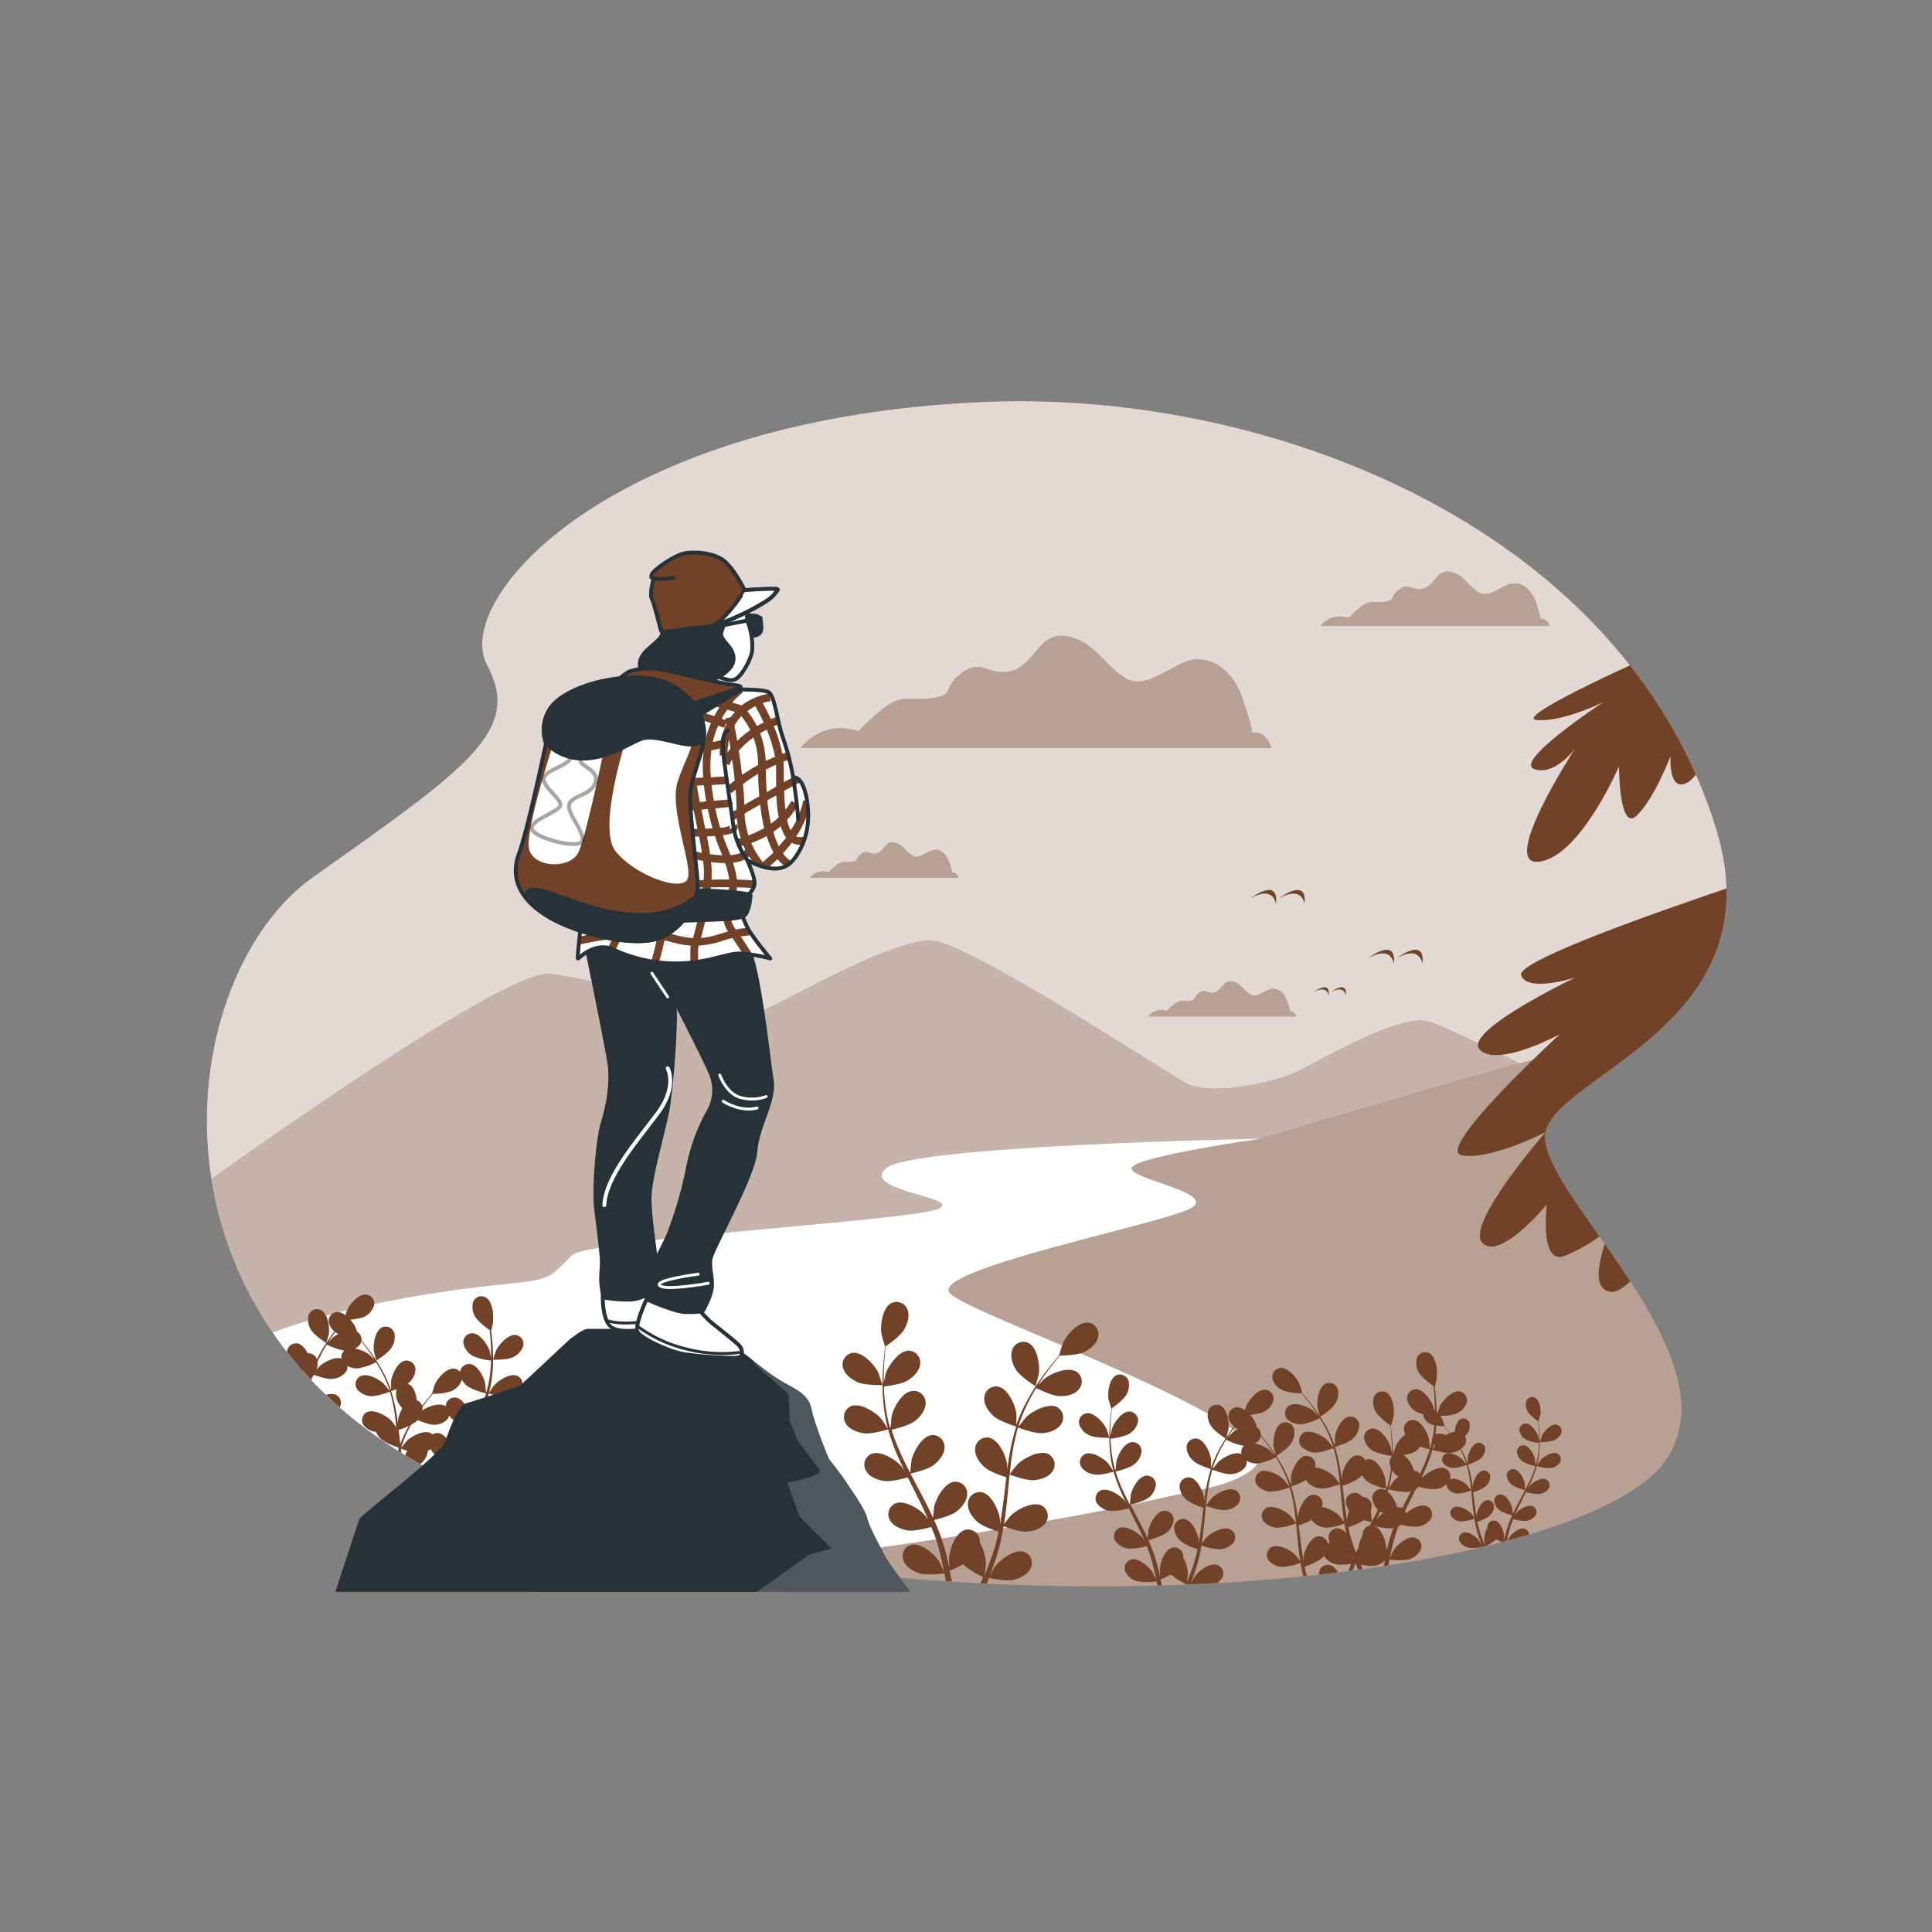 <svg xmlns="http://www.w3.org/2000/svg" xmlns:xlink="http://www.w3.org/1999/xlink" viewBox="0 0 500 500"><rect x="0" y="0" width="500" height="500" fill="#808080" stroke="none"/><defs><clipPath id="freepik--clip-path--inject-76"><path d="M386.55,139.74C348.48,114,299.08,102.18,255,104c-97,4-138,51-129,68s-4,26-45,55S30,369,158,397s254,8,273-19-34-70-31-85,60-28,44-79C434.08,182.39,413.06,157.68,386.55,139.74Z" style="fill:none"></path></clipPath><clipPath id="freepik--clip-path-2--inject-76"><path d="M150.81,234.9s0,.33-.1.87c-.33,2.89-1.35,12.1-1.17,12.28s4.24-4.46,9.11-2.34a37.72,37.72,0,0,0,16.74,3.61c7.42,0,12.51-2.55,15.9-2.55a37.78,37.78,0,0,1,8.05,1.28s-4.87-5.73-6.14-8.48a42.09,42.09,0,0,1-1.91-4.88s-18.23,0-27.55.43S150.81,234.9,150.81,234.9Z" style="fill:#fff;stroke:#263238;stroke-linecap:round;stroke-linejoin:round"></path></clipPath><clipPath id="freepik--clip-path-3--inject-76"><path d="M187.26,178.53s10-.42,11.66.63,2.12,7.42,3.81,12.09a62.57,62.57,0,0,1,2.55,10s2.54-.85,3.6,6.14-1.06,11.66-3,14.41-4.87,4.67-12.5.85c0,0,1.91,4,1.91,5.94s-2.76,4-2.76,4a261.46,261.46,0,0,1-26.28,1.91c-13.35.21-15.68-1.06-16.32-3s-1.06-31.58-.42-39.63,6.36-14,10.6-15.47S187.26,178.53,187.26,178.53Z" style="fill:#fff;stroke:#263238;stroke-linecap:round;stroke-linejoin:round"></path></clipPath></defs><g id="freepik--background-simple--inject-76"><path d="M386.55,139.74C348.48,114,299.08,102.18,255,104c-97,4-138,51-129,68s-4,26-45,55S30,369,158,397s254,8,273-19-34-70-31-85,60-28,44-79C434.08,182.39,413.06,157.68,386.55,139.74Z" style="fill:#714227"></path><path d="M386.55,139.74C348.48,114,299.08,102.18,255,104c-97,4-138,51-129,68s-4,26-45,55S30,369,158,397s254,8,273-19-34-70-31-85,60-28,44-79C434.08,182.39,413.06,157.68,386.55,139.74Z" style="fill:#fff;opacity:0.8"></path></g><g id="freepik--Mountains--inject-76"><path d="M399.89,294.11A6.52,6.52,0,0,1,400,293c.67-3.34,4-6.59,8.66-10.18-15.12-7.51-33.87-16.69-38.42-18.31-7.92-2.83-30.52,11.3-36.17,13.56s-20.92,5.65-27.13,2.26-54.26-35-65-36.74-44.08,19.22-49.17,19.79-36.17-9.61-50.3-11.31c-9.48-1.14-57.3,31.47-87.76,53.06a97,97,0,0,0,25.2,51.33c7.48-1.89,13.32-3.65,15.09-4.35,5.65-2.26,21.48-7.35,26.56-10.74s139.6-26,144.12-27.69-9-7.92-6.22-11.31C261.54,299.88,352,296,399.89,294.11Z" style="fill:#714227"></path><path d="M399.89,294.11A6.52,6.52,0,0,1,400,293c.67-3.34,4-6.59,8.66-10.18-15.12-7.51-33.87-16.69-38.42-18.31-7.92-2.83-30.52,11.3-36.17,13.56s-20.92,5.65-27.13,2.26-54.26-35-65-36.74-44.08,19.22-49.17,19.79-36.17-9.61-50.3-11.31c-9.48-1.14-57.3,31.47-87.76,53.06a97,97,0,0,0,25.2,51.33c7.48-1.89,13.32-3.65,15.09-4.35,5.65-2.26,21.48-7.35,26.56-10.74s139.6-26,144.12-27.69-9-7.92-6.22-11.31C261.54,299.88,352,296,399.89,294.11Z" style="fill:#fff;opacity:0.6"></path><path d="M414.87,278.22c-7.7-2.91-13.37-4.82-14.68-4.67-5.09.56-73.91,21.15-73.91,21.15s-48.17,4.28-57.77,7.67.56,1.7,10.17,9.61-49.74,15.82-62.17,20.35,25.43,13,46.34,22-89.29,11.87-89.29,11.87l-3.65,33.23C293.72,423.75,412.59,404.16,431,378c19-27-34-70-31-85C400.94,288.29,407.21,283.78,414.87,278.22Z" style="fill:#714227"></path><path d="M414.87,278.22c-7.7-2.91-13.37-4.82-14.68-4.67-5.09.56-73.91,21.15-73.91,21.15s-48.17,4.28-57.77,7.67.56,1.7,10.17,9.61-49.74,15.82-62.17,20.35,25.43,13,46.34,22-89.29,11.87-89.29,11.87l-3.65,33.23C293.72,423.75,412.59,404.16,431,378c19-27-34-70-31-85C400.94,288.29,407.21,283.78,414.87,278.22Z" style="fill:#fff;opacity:0.5"></path><path d="M324.57,379.83c11.5-10.64-73.2-39.16-78.74-45.12s52.36-17.45,61.72-21.71-17.45-8.08-14.47-11.06,33.2-7.24,33.2-7.24-90.23,1.7-97,7.66S250.52,310,242.43,313s-90.23,7.66-94.49,11.92-5.11,6-11.92,6.81c-6.27.79-39.32,3.38-65.45,13.12C86.3,367.7,114,387.37,158,397c13.23,2.89,26.43,5.27,39.5,7.18,21-2.21,41.92-5.18,62.73-8.73,14.24-2.43,28.51-4.94,42.58-8.26C309.23,385.68,319.47,384.55,324.57,379.83Z" style="fill:#fff"></path></g><g id="freepik--Clouds--inject-76"><path d="M323.85,189.67c.67-.22-2.06-8.17-2.3-8.92-1.68-5.14-5.87-10.19-11.71-10.08s-12.58,8.24-18.41,4.93c-4.82-2.73-7.41-8-12.69-10.16-10-4-10,6.62-17.32,8.3-5.6,1.3-7.32-3.44-12.49.43s-1.72,5.6-7.31,6.46-6.46-.43-9.91.86-9.47,7.75-9.47,7.75-4.74-1.72-9,0a13.5,13.5,0,0,0-6,4.31H329S327.72,188.81,323.85,189.67Z" style="fill:#714227"></path><path d="M246.37,225.9c.21-.07-.64-2.56-.72-2.8-.53-1.61-1.84-3.2-3.67-3.16s-3.95,2.58-5.78,1.54c-1.51-.85-2.32-2.51-4-3.18-3.14-1.27-3.14,2.07-5.44,2.6-1.75.41-2.29-1.08-3.91.14s-.54,1.75-2.3,2-2-.13-3.11.27a12.82,12.82,0,0,0-3,2.44,4.47,4.47,0,0,0-2.84,0,4.22,4.22,0,0,0-1.89,1.35H248S247.59,225.63,246.37,225.9Z" style="fill:#714227"></path><path d="M333.83,261.85c.21-.07-.65-2.56-.72-2.79-.53-1.62-1.85-3.2-3.68-3.17s-3.94,2.59-5.77,1.55c-1.52-.86-2.33-2.52-4-3.19-3.13-1.26-3.13,2.08-5.43,2.61-1.76.4-2.3-1.08-3.92.13s-.54,1.76-2.29,2-2-.14-3.11.27a12.6,12.6,0,0,0-3,2.43,4.48,4.48,0,0,0-2.84,0,4.22,4.22,0,0,0-1.89,1.35h38.23S335,261.58,333.83,261.85Z" style="fill:#714227"></path><path d="M398.59,160.22c.32-.11-1-4-1.12-4.35-.82-2.5-2.86-5-5.7-4.9s-6.12,4-9,2.4c-2.35-1.33-3.61-3.91-6.18-5-4.86-2-4.87,3.22-8.43,4-2.72.63-3.56-1.67-6.07.21s-.84,2.73-3.57,3.15-3.14-.21-4.82.42-4.61,3.77-4.61,3.77a6.9,6.9,0,0,0-4.4,0,6.6,6.6,0,0,0-2.93,2.09h59.3S400.47,159.8,398.59,160.22Z" style="fill:#714227"></path><g style="opacity:0.5"><path d="M323.85,189.67c.67-.22-2.06-8.17-2.3-8.92-1.68-5.14-5.87-10.19-11.71-10.08s-12.58,8.24-18.41,4.93c-4.82-2.73-7.41-8-12.69-10.16-10-4-10,6.62-17.32,8.3-5.6,1.3-7.32-3.44-12.49.43s-1.72,5.6-7.31,6.46-6.46-.43-9.91.86-9.47,7.75-9.47,7.75-4.74-1.72-9,0a13.5,13.5,0,0,0-6,4.31H329S327.72,188.81,323.85,189.67Z" style="fill:#fff"></path><path d="M246.37,225.9c.21-.07-.64-2.56-.72-2.8-.53-1.61-1.84-3.2-3.67-3.16s-3.95,2.58-5.78,1.54c-1.51-.85-2.32-2.51-4-3.18-3.14-1.27-3.14,2.07-5.44,2.6-1.75.41-2.29-1.08-3.91.14s-.54,1.75-2.3,2-2-.13-3.11.27a12.82,12.82,0,0,0-3,2.44,4.47,4.47,0,0,0-2.84,0,4.22,4.22,0,0,0-1.89,1.35H248S247.59,225.63,246.37,225.9Z" style="fill:#fff"></path><path d="M333.83,261.85c.21-.07-.65-2.56-.72-2.79-.53-1.62-1.85-3.2-3.68-3.17s-3.94,2.59-5.77,1.55c-1.52-.86-2.33-2.52-4-3.19-3.13-1.26-3.13,2.08-5.43,2.61-1.76.4-2.3-1.08-3.92.13s-.54,1.76-2.29,2-2-.14-3.11.27a12.6,12.6,0,0,0-3,2.43,4.48,4.48,0,0,0-2.84,0,4.22,4.22,0,0,0-1.89,1.35h38.23S335,261.58,333.83,261.85Z" style="fill:#fff"></path><path d="M398.59,160.22c.32-.11-1-4-1.12-4.35-.82-2.5-2.86-5-5.7-4.9s-6.12,4-9,2.4c-2.35-1.33-3.61-3.91-6.18-5-4.86-2-4.87,3.22-8.43,4-2.72.63-3.56-1.67-6.07.21s-.84,2.73-3.57,3.15-3.14-.21-4.82.42-4.61,3.77-4.61,3.77a6.9,6.9,0,0,0-4.4,0,6.6,6.6,0,0,0-2.93,2.09h59.3S400.47,159.8,398.59,160.22Z" style="fill:#fff"></path></g></g><g id="freepik--Birds--inject-76"><path d="M360.71,249.47s-.43-4.95-6.52-1.55C354.19,247.92,361.58,242.24,360.71,249.47Z" style="fill:#714227"></path><path d="M368.1,249.47s-.42-4.95-6.52-1.55C361.58,247.92,369,242.24,368.1,249.47Z" style="fill:#714227"></path><path d="M343.86,257.72s-.25-3-3.92-.94C339.94,256.78,344.39,253.36,343.86,257.72Z" style="fill:#714227"></path><path d="M348.31,257.72s-.25-3-3.92-.94C344.39,256.78,348.83,253.36,348.31,257.72Z" style="fill:#714227"></path><path d="M330.21,234s-.43-4.95-6.52-1.55C323.69,232.46,331.08,226.77,330.21,234Z" style="fill:#714227"></path><path d="M337.6,234s-.42-4.95-6.52-1.55C331.08,232.46,338.47,226.77,337.6,234Z" style="fill:#714227"></path></g><g id="freepik--Plants--inject-76"><g style="clip-path:url(#freepik--clip-path--inject-76)"><path d="M97.41,352.11s-.63-2.3-.65-2.45c-.24-1.75.32-5.27,2.09-6.13a2.33,2.33,0,0,1,3.18,1.41,4.85,4.85,0,0,1-.84,4C100.35,350.26,97.42,352.11,97.41,352.11Z" style="fill:#714227"></path><path d="M132.47,351.35c-1.42.62-4.89.54-4.89.54s.75-2.27.81-2.41c.76-1.59,3.17-4.22,5.12-4a2.34,2.34,0,0,1,1.88,2.93A4.93,4.93,0,0,1,132.47,351.35Z" style="fill:#714227"></path><path d="M127.09,344.32l0,0c.07.55.15,1.15.22,1.8.12,1.21.24,2.58.28,4.08a40.12,40.12,0,0,1-.12,4.84,30.94,30.94,0,0,1-.89,5.35.14.14,0,0,0,0,.06c.31-.49,1.22-1.83,1.3-1.92,1.16-1.33,4.17-3.23,6-2.46a2.33,2.33,0,0,1,1,3.32,4.88,4.88,0,0,1-3.58,2c-1.47.22-4.56-.68-4.81-.75a42.56,42.56,0,0,1-1.87,5.19c-.43,1-.89,2-1.36,2.94l.58-.83c1.15-1.33,4.16-3.23,6-2.46a2.34,2.34,0,0,1,1,3.32,4.89,4.89,0,0,1-3.58,2,15.5,15.5,0,0,1-4.68-.72c-.18.37-.36.75-.55,1.12-.9,1.78-1.8,3.56-2.63,5.32-.29.63-.56,1.25-.83,1.88.26-.37.47-.68.51-.72,1.15-1.33,4.16-3.23,6-2.46a2.34,2.34,0,0,1,1,3.32,4.9,4.9,0,0,1-3.59,2,14.7,14.7,0,0,1-4.54-.68c-.26.65-.52,1.3-.73,1.94-.14.43-.31.85-.42,1.3s-.25.88-.37,1.31c-.2.84-.42,1.71-.59,2.54-.13.58-.24,1.13-.35,1.68.28-.62.86-1.83.92-1.93.94-1.49,3.63-3.82,5.55-3.34a2.35,2.35,0,0,1,1.52,3.13,4.85,4.85,0,0,1-3.23,2.53,15.9,15.9,0,0,1-4.84,0c-.19.92-.36,1.81-.5,2.66-.47,2.66-.78,4.92-1,6.61h-1.33c.24-1.72.61-4.06,1.16-6.83.18-.93.39-1.92.62-2.94a24.81,24.81,0,0,1-2.7-1.27,17.63,17.63,0,0,1-3.93,2.54c.35.86.7,1.7,1,2.49,1.06,2.45,2,4.5,2.81,6h-1.46c-.69-1.48-1.53-3.35-2.43-5.55-.36-.88-.73-1.83-1.1-2.8a16.35,16.35,0,0,1-4.83.37A4.89,4.89,0,0,1,98.39,388a2.33,2.33,0,0,1,1.29-3.23c1.87-.63,4.72,1.49,5.77,2.91.06.09.63,1.07,1,1.69-.15-.4-.3-.78-.45-1.19-.29-.82-.57-1.64-.87-2.52l-.39-1.31c-.14-.43-.23-.91-.35-1.37-.25-1.06-.46-2.16-.64-3.27a15.46,15.46,0,0,1-4.58,1.06,4.89,4.89,0,0,1-3.72-1.75,2.34,2.34,0,0,1,.78-3.39c1.76-.9,4.9.77,6.15,2,.08.08.87,1.07,1.3,1.63-.1-.67-.21-1.34-.29-2-.25-2-.43-3.95-.63-5.93l-.18-1.82c-.26.09-3.26,1.21-4.74,1.11a4.9,4.9,0,0,1-3.72-1.74,2.34,2.34,0,0,1,.78-3.39c1.76-.91,4.9.76,6.15,2,.1.09,1.24,1.52,1.51,1.9-.14-1.34-.29-2.66-.49-4a42.93,42.93,0,0,0-1.14-5.21c-.12,0-3.25,1.23-4.76,1.12a4.87,4.87,0,0,1-3.73-1.74,2.34,2.34,0,0,1,.79-3.39c1.75-.91,4.9.76,6.15,2,.08.08,1,1.17,1.36,1.7l.1-.06A31.68,31.68,0,0,0,98.75,355c-.45-.88-.93-1.69-1.41-2.47a15.72,15.72,0,0,1-4.51,1.58,4.87,4.87,0,0,1-3.89-1.32,2.33,2.33,0,0,1,.4-3.45c1.65-1.1,5,.22,6.34,1.32.07.06.77.75,1.27,1.26-.23-.35-.45-.72-.67-1.05-.83-1.24-1.66-2.33-2.41-3.29-.43-.54-.82-1-1.2-1.46a15.72,15.72,0,0,1-4.71-.68,4.86,4.86,0,0,1-2.84-3,2.34,2.34,0,0,1,1.95-2.88c2-.21,4.3,2.48,5,4.09.07.14.79,2.43.75,2.43h0c.37.42.76.88,1.18,1.38.77.95,1.63,2,2.49,3.25A44.8,44.8,0,0,1,99,354.8a30.63,30.63,0,0,1,2.2,4.95s0,0,0,.06c0-.57,0-2.19,0-2.32.22-1.74,1.69-5,3.63-5.35a2.35,2.35,0,0,1,2.7,2.2,4.92,4.92,0,0,1-1.88,3.66,16.65,16.65,0,0,1-4.43,2,41.13,41.13,0,0,1,1.3,5.36c.19,1.06.35,2.13.49,3.2,0-.5,0-.95,0-1,.22-1.75,1.69-5,3.63-5.35a2.35,2.35,0,0,1,2.7,2.2,4.88,4.88,0,0,1-1.88,3.65,15.52,15.52,0,0,1-4.29,2l.15,1.24c.24,2,.47,4,.75,5.89.1.69.22,1.35.34,2,0-.44,0-.82,0-.87.22-1.75,1.69-5,3.63-5.36a2.35,2.35,0,0,1,2.7,2.2,4.92,4.92,0,0,1-1.88,3.66,15,15,0,0,1-4.17,1.94c.14.68.29,1.36.46,2,.12.45.21.88.37,1.32l.42,1.3c.29.81.59,1.66.9,2.44.21.55.42,1.07.64,1.6-.11-.68-.29-2-.29-2.12a9,9,0,0,1,1.21-4.41,4.41,4.41,0,0,1,0-.52,2.34,2.34,0,0,1,2.86-2c1.91.5,3.12,3.85,3.21,5.61,0,.11-.06,1.24-.12,2,.1-.42.19-.82.29-1.25.2-.84.42-1.68.66-2.58.13-.43.27-.87.4-1.31s.31-.88.46-1.33c.38-1,.81-2.06,1.27-3.08a15.59,15.59,0,0,1-4.4-1.65,4.89,4.89,0,0,1-2.15-3.51,2.34,2.34,0,0,1,2.53-2.39c2,.21,3.66,3.34,4,5.07,0,.1.14,1.37.19,2.07.28-.62.56-1.23.86-1.84.88-1.77,1.82-3.53,2.75-5.29.29-.54.57-1.08.85-1.62a16.3,16.3,0,0,1-4.56-1.69,4.87,4.87,0,0,1-2.15-3.5,2.34,2.34,0,0,1,2.53-2.4c2,.22,3.66,3.34,4,5.07,0,.13.19,1.95.21,2.42.62-1.19,1.22-2.38,1.77-3.58a40.21,40.21,0,0,0,1.93-5,16.31,16.31,0,0,1-4.59-1.69,4.86,4.86,0,0,1-2.14-3.51,2.34,2.34,0,0,1,2.52-2.39c2,.21,3.67,3.34,4,5.07,0,.11.15,1.5.2,2.16l.11,0a29.47,29.47,0,0,0,1-5.28c.11-1,.16-1.92.19-2.84a15.81,15.81,0,0,1-4.63-1.16,4.9,4.9,0,0,1-2.52-3.26,2.33,2.33,0,0,1,2.25-2.65c2,0,4,2.92,4.55,4.59,0,.1.23,1.06.36,1.76,0-.42,0-.85,0-1.24,0-1.5-.09-2.86-.19-4.07-.06-.69-.12-1.31-.19-1.89a15.62,15.62,0,0,1-3.56-3.16,4.87,4.87,0,0,1-.73-4,2.32,2.32,0,0,1,3.21-1.32c1.76.9,2.22,4.43,1.93,6.17C127.78,342,127.12,344.34,127.09,344.32Z" style="fill:#714227"></path><path d="M84.46,347.58s.63-2.3.65-2.45c.24-1.75-.32-5.26-2.09-6.12a2.33,2.33,0,0,0-3.18,1.41,4.85,4.85,0,0,0,.84,4C81.52,345.74,84.45,347.58,84.46,347.58Z" style="fill:#714227"></path><path d="M49.4,346.82c1.42.62,4.89.54,4.89.54s-.75-2.27-.81-2.4c-.76-1.59-3.17-4.22-5.12-4a2.35,2.35,0,0,0-1.88,2.93A4.88,4.88,0,0,0,49.4,346.82Z" style="fill:#714227"></path><path d="M54.78,339.79l0,0c-.07.56-.15,1.16-.22,1.81-.12,1.21-.24,2.58-.28,4.08a40.16,40.16,0,0,0,.12,4.84,30.68,30.68,0,0,0,.89,5.34.14.14,0,0,1,0,.06c-.31-.48-1.22-1.82-1.3-1.91-1.16-1.34-4.17-3.24-6-2.46a2.33,2.33,0,0,0-1,3.32,4.88,4.88,0,0,0,3.58,2,16.55,16.55,0,0,0,4.81-.75,43.17,43.17,0,0,0,1.87,5.19c.43,1,.89,2,1.36,2.94-.28-.42-.54-.79-.58-.83-1.15-1.34-4.16-3.23-6-2.46a2.34,2.34,0,0,0-1,3.32,4.88,4.88,0,0,0,3.59,2,15.83,15.83,0,0,0,4.67-.71c.18.37.36.74.55,1.11.9,1.79,1.8,3.56,2.63,5.33.29.62.56,1.25.83,1.87l-.51-.72c-1.15-1.33-4.16-3.23-6-2.45a2.33,2.33,0,0,0-1,3.31,4.88,4.88,0,0,0,3.59,2,15,15,0,0,0,4.54-.68c.26.64.52,1.29.73,1.93.14.44.31.85.42,1.3s.25.88.37,1.32c.2.84.42,1.71.59,2.54.13.57.24,1.12.35,1.68-.28-.63-.86-1.84-.92-1.93-.94-1.49-3.63-3.83-5.55-3.34A2.33,2.33,0,0,0,58.38,382a4.9,4.9,0,0,0,3.23,2.54,15.83,15.83,0,0,0,4.84,0c.19.92.36,1.82.5,2.66.47,2.66.78,4.93,1,6.61h1.33c-.24-1.71-.61-4.06-1.16-6.82-.18-.94-.39-1.93-.62-2.94a29.68,29.68,0,0,0,2.7-1.27,17.15,17.15,0,0,0,3.93,2.53c-.35.87-.7,1.71-1,2.5-1.06,2.45-2,4.49-2.81,6h1.46c.69-1.47,1.53-3.35,2.43-5.55.36-.88.73-1.82,1.1-2.8a16,16,0,0,0,4.83.38,4.88,4.88,0,0,0,3.41-2.29,2.33,2.33,0,0,0-1.29-3.23c-1.87-.63-4.72,1.5-5.77,2.92-.06.08-.63,1.06-1,1.69l.45-1.2c.3-.81.57-1.63.87-2.52l.39-1.3c.14-.44.23-.91.35-1.37.25-1.07.46-2.16.64-3.27a15.48,15.48,0,0,0,4.58,1,4.89,4.89,0,0,0,3.73-1.74,2.35,2.35,0,0,0-.79-3.39c-1.75-.9-4.9.76-6.15,2-.08.08-.87,1.07-1.3,1.62.1-.66.21-1.33.3-2,.24-2,.42-3.94.62-5.93.06-.61.12-1.21.19-1.82a15.79,15.79,0,0,0,4.73,1.11,4.87,4.87,0,0,0,3.72-1.74A2.34,2.34,0,0,0,87,361c-1.76-.9-4.9.77-6.15,2-.1.1-1.24,1.53-1.51,1.9.14-1.33.29-2.66.49-4A42.12,42.12,0,0,1,81,355.74c.12,0,3.25,1.22,4.76,1.12a4.92,4.92,0,0,0,3.73-1.75,2.33,2.33,0,0,0-.79-3.38c-1.75-.91-4.9.76-6.15,2-.08.08-1,1.17-1.36,1.7l-.1-.05a31.28,31.28,0,0,1,2.07-4.95c.45-.88.93-1.69,1.42-2.48a15.78,15.78,0,0,0,4.51,1.59,4.93,4.93,0,0,0,3.89-1.32,2.35,2.35,0,0,0-.41-3.46c-1.65-1.09-5,.22-6.34,1.32-.07.06-.77.75-1.26,1.26.22-.35.44-.71.66-1,.83-1.25,1.66-2.33,2.41-3.29.43-.54.82-1,1.2-1.47a15.67,15.67,0,0,0,4.71-.67,4.88,4.88,0,0,0,2.84-3,2.33,2.33,0,0,0-2-2.87c-2-.21-4.3,2.48-5,4.09-.07.14-.78,2.42-.75,2.42h0c-.37.42-.76.88-1.18,1.39-.77.94-1.63,2-2.48,3.25a40.38,40.38,0,0,0-2.58,4.1,30.24,30.24,0,0,0-2.2,5,.14.14,0,0,1,0,.06c0-.58,0-2.2,0-2.32-.22-1.75-1.69-5-3.63-5.35a2.34,2.34,0,0,0-2.7,2.19,4.92,4.92,0,0,0,1.88,3.66,16,16,0,0,0,4.43,2,41.67,41.67,0,0,0-1.3,5.37c-.19,1.05-.35,2.12-.49,3.2,0-.5,0-.95,0-1-.22-1.75-1.69-5-3.63-5.35a2.34,2.34,0,0,0-2.7,2.19,4.92,4.92,0,0,0,1.88,3.66,15.52,15.52,0,0,0,4.29,2l-.15,1.24c-.24,2-.47,4-.75,5.89-.1.68-.22,1.35-.34,2,0-.45,0-.82,0-.88-.22-1.75-1.69-5-3.63-5.35a2.33,2.33,0,0,0-2.69,2.2,4.84,4.84,0,0,0,1.87,3.65A14.72,14.72,0,0,0,77,376.24c-.14.68-.29,1.37-.46,2-.12.44-.21.88-.37,1.32s-.28.87-.41,1.29c-.3.82-.6,1.66-.91,2.45-.21.55-.42,1.07-.63,1.59.1-.67.28-2,.29-2.12a9.13,9.13,0,0,0-1.22-4.41,4.67,4.67,0,0,0,0-.52,2.35,2.35,0,0,0-2.86-2c-1.91.51-3.12,3.86-3.21,5.62,0,.1.06,1.24.12,1.95-.1-.41-.19-.82-.29-1.24-.2-.85-.42-1.68-.66-2.58-.13-.44-.26-.87-.4-1.31s-.31-.89-.46-1.33c-.38-1-.81-2.06-1.27-3.09a15.19,15.19,0,0,0,4.4-1.65,4.87,4.87,0,0,0,2.15-3.5,2.34,2.34,0,0,0-2.53-2.4c-2,.22-3.66,3.34-4,5.07,0,.11-.14,1.38-.19,2.07-.28-.61-.56-1.22-.86-1.84-.88-1.76-1.82-3.52-2.75-5.28-.29-.54-.57-1.08-.85-1.63a16.09,16.09,0,0,0,4.56-1.68,4.89,4.89,0,0,0,2.15-3.51,2.34,2.34,0,0,0-2.53-2.39c-2,.21-3.66,3.34-4,5.07,0,.13-.19,1.95-.21,2.42-.62-1.19-1.22-2.39-1.77-3.58a42.53,42.53,0,0,1-1.93-5c.12,0,3.39-.77,4.59-1.69a4.89,4.89,0,0,0,2.14-3.51,2.33,2.33,0,0,0-2.52-2.39c-2,.21-3.67,3.34-4,5.06,0,.12-.15,1.51-.2,2.17h-.11a29.37,29.37,0,0,1-1-5.27c-.11-1-.16-1.92-.19-2.84a15.87,15.87,0,0,0,4.63-1.17,4.86,4.86,0,0,0,2.52-3.25,2.33,2.33,0,0,0-2.25-2.65c-2,0-4,2.91-4.55,4.59,0,.09-.23,1.05-.36,1.75,0-.41,0-.84,0-1.24,0-1.49.1-2.86.19-4.07.06-.68.12-1.31.19-1.89a15.55,15.55,0,0,0,3.56-3.15,4.85,4.85,0,0,0,.73-4.05A2.34,2.34,0,0,0,56,331.18c-1.76.91-2.22,4.44-1.93,6.18C54.09,337.51,54.75,339.81,54.78,339.79Z" style="fill:#714227"></path><path d="M107.23,366.8s.63-2.3.65-2.45c.25-1.75-.31-5.26-2.09-6.12a2.33,2.33,0,0,0-3.18,1.41,4.89,4.89,0,0,0,.85,4C104.3,365,107.23,366.8,107.23,366.8Z" style="fill:#714227"></path><path d="M72.18,366c1.42.62,4.88.54,4.88.54s-.74-2.27-.81-2.4c-.76-1.59-3.16-4.22-5.12-4a2.34,2.34,0,0,0-1.87,2.93A4.85,4.85,0,0,0,72.18,366Z" style="fill:#714227"></path><path d="M77.56,359l0,0c-.08.56-.15,1.15-.22,1.81-.12,1.21-.25,2.58-.28,4.08a42.27,42.27,0,0,0,.11,4.84,30.72,30.72,0,0,0,.9,5.34s0,0,0,.06c-.31-.49-1.22-1.82-1.31-1.92-1.15-1.33-4.16-3.23-6-2.46a2.35,2.35,0,0,0-1,3.32,4.88,4.88,0,0,0,3.59,2,16,16,0,0,0,4.8-.76,40.47,40.47,0,0,0,1.88,5.19c.43,1,.88,2,1.36,2.94-.28-.41-.54-.78-.58-.82-1.15-1.34-4.17-3.24-6-2.46a2.33,2.33,0,0,0-1,3.32,4.88,4.88,0,0,0,3.58,2,15.55,15.55,0,0,0,4.68-.72c.18.38.36.75.55,1.12.89,1.78,1.8,3.56,2.63,5.33.29.62.55,1.25.82,1.87l-.5-.72c-1.15-1.33-4.17-3.23-6-2.46a2.34,2.34,0,0,0-1,3.32,4.89,4.89,0,0,0,3.58,2,15.08,15.08,0,0,0,4.55-.68c.26.64.51,1.29.73,1.93.14.44.3.85.42,1.3s.25.88.37,1.32c.2.84.41,1.71.59,2.54.13.57.24,1.12.35,1.68-.28-.63-.87-1.84-.93-1.93-.94-1.5-3.63-3.83-5.54-3.34a2.33,2.33,0,0,0-1.52,3.12,4.87,4.87,0,0,0,3.23,2.54,16.16,16.16,0,0,0,4.84,0c.18.92.35,1.81.5,2.66.47,2.66.77,4.93,1,6.61H92c-.24-1.71-.6-4.06-1.15-6.82-.18-.94-.4-1.93-.63-2.95A24.81,24.81,0,0,0,93,402a16.73,16.73,0,0,0,3.94,2.54c-.35.87-.7,1.71-1,2.5-1.06,2.45-2,4.49-2.81,6h1.45c.69-1.47,1.54-3.35,2.44-5.55.36-.88.73-1.82,1.1-2.8a16,16,0,0,0,4.83.38,4.9,4.9,0,0,0,3.41-2.29A2.34,2.34,0,0,0,105,399.5c-1.87-.63-4.73,1.5-5.77,2.92-.07.08-.63,1.06-1,1.69l.44-1.2c.3-.81.58-1.63.87-2.52l.39-1.3c.14-.44.24-.91.36-1.37.25-1.07.46-2.17.64-3.27a15.4,15.4,0,0,0,4.58,1.05,4.87,4.87,0,0,0,3.72-1.74,2.34,2.34,0,0,0-.78-3.39c-1.76-.9-4.9.76-6.15,2-.08.07-.88,1.07-1.3,1.62.1-.67.21-1.33.29-2,.24-2,.43-3.95.62-5.93.06-.61.13-1.21.19-1.82a15.88,15.88,0,0,0,4.74,1.11,4.87,4.87,0,0,0,3.72-1.74,2.34,2.34,0,0,0-.79-3.39c-1.75-.9-4.9.77-6.15,2-.09.09-1.23,1.52-1.51,1.9.14-1.33.3-2.66.5-4a40.9,40.9,0,0,1,1.14-5.22c.12.05,3.25,1.23,4.76,1.12a4.87,4.87,0,0,0,3.72-1.74,2.34,2.34,0,0,0-.78-3.39c-1.76-.9-4.9.77-6.15,2-.08.08-1,1.17-1.36,1.7l-.1,0a29.52,29.52,0,0,1,2.07-5c.45-.88.93-1.7,1.41-2.48a15.89,15.89,0,0,0,4.51,1.59,4.88,4.88,0,0,0,3.89-1.33,2.33,2.33,0,0,0-.41-3.45c-1.64-1.09-5,.22-6.33,1.32-.07.06-.77.75-1.27,1.26.23-.35.45-.71.67-1,.83-1.25,1.66-2.33,2.4-3.29.43-.54.83-1,1.21-1.47a15.71,15.71,0,0,0,4.71-.67,4.88,4.88,0,0,0,2.84-3,2.33,2.33,0,0,0-2-2.87c-2-.22-4.3,2.47-5,4.08-.06.14-.78,2.43-.74,2.43h0c-.37.42-.77.88-1.18,1.39-.77.94-1.63,2-2.49,3.24a39.92,39.92,0,0,0-2.57,4.11,29.87,29.87,0,0,0-2.2,4.95l0,.06c0-.58,0-2.2,0-2.32-.23-1.75-1.69-5-3.63-5.35A2.33,2.33,0,0,0,97,369a4.88,4.88,0,0,0,1.88,3.66,16,16,0,0,0,4.42,2,43.4,43.4,0,0,0-1.3,5.37c-.18,1.05-.34,2.12-.48,3.2,0-.5,0-.95,0-1-.23-1.75-1.69-5-3.63-5.36a2.35,2.35,0,0,0-2.7,2.2,4.88,4.88,0,0,0,1.88,3.66,15.39,15.39,0,0,0,4.29,2c-.05.41-.11.82-.16,1.24-.23,2-.46,4-.74,5.89-.1.68-.23,1.35-.35,2,0-.45,0-.82,0-.88-.23-1.75-1.69-5-3.63-5.35a2.34,2.34,0,0,0-2.7,2.2,4.88,4.88,0,0,0,1.88,3.65,14.72,14.72,0,0,0,4.17,1.94c-.15.68-.29,1.37-.46,2-.13.44-.22.88-.37,1.32s-.28.87-.42,1.29c-.29.82-.6,1.66-.91,2.45-.21.55-.42,1.07-.63,1.59.11-.67.29-2,.29-2.12a9.11,9.11,0,0,0-1.21-4.41,3,3,0,0,0,0-.52,2.34,2.34,0,0,0-2.85-2c-1.91.51-3.12,3.86-3.21,5.62,0,.1.06,1.24.12,1.95-.1-.41-.19-.82-.29-1.24-.2-.85-.43-1.68-.67-2.59l-.39-1.3c-.12-.44-.31-.89-.46-1.34-.38-1-.81-2.05-1.27-3.08a15.29,15.29,0,0,0,4.4-1.65,4.86,4.86,0,0,0,2.14-3.5,2.34,2.34,0,0,0-2.52-2.4c-2,.22-3.67,3.34-4,5.07,0,.11-.14,1.38-.19,2.07-.28-.61-.56-1.23-.86-1.84-.88-1.76-1.82-3.53-2.76-5.29L82.4,384c.26-.06,3.39-.78,4.56-1.68a4.87,4.87,0,0,0,2.14-3.51,2.33,2.33,0,0,0-2.52-2.39c-2,.21-3.67,3.34-4,5.06,0,.14-.19,2-.21,2.43-.62-1.19-1.23-2.39-1.77-3.59a40.08,40.08,0,0,1-1.93-5c.12,0,3.38-.77,4.59-1.7a4.89,4.89,0,0,0,2.14-3.5,2.33,2.33,0,0,0-2.52-2.39c-2,.21-3.67,3.34-4,5.06,0,.12-.16,1.51-.2,2.17h-.11a30.32,30.32,0,0,1-1-5.27c-.11-1-.16-1.93-.19-2.84A15.85,15.85,0,0,0,82,365.68a4.89,4.89,0,0,0,2.52-3.25,2.35,2.35,0,0,0-2.25-2.66c-2,0-4,2.92-4.55,4.6,0,.09-.23,1.05-.37,1.75,0-.41,0-.84,0-1.24,0-1.49.1-2.86.2-4.07,0-.69.12-1.31.19-1.89a15.76,15.76,0,0,0,3.56-3.15,4.92,4.92,0,0,0,.73-4,2.34,2.34,0,0,0-3.22-1.32c-1.75.91-2.21,4.44-1.92,6.18C76.86,356.73,77.53,359,77.56,359Z" style="fill:#714227"></path><path d="M268,358.75s.83-3,.86-3.22c.31-2.29-.41-6.9-2.75-8a3.06,3.06,0,0,0-4.16,1.85c-.63,1.72.16,3.83,1.1,5.27C264.15,356.33,268,358.75,268,358.75Z" style="fill:#714227"></path><path d="M222,357.75c1.86.81,6.4.71,6.4.71s-1-3-1.06-3.16c-1-2.08-4.15-5.53-6.71-5.18a3.06,3.06,0,0,0-2.46,3.84C218.63,355.74,220.46,357.06,222,357.75Z" style="fill:#714227"></path><path d="M229.09,348.53l0,0c-.1.73-.2,1.52-.29,2.38-.16,1.58-.32,3.38-.37,5.34a53.17,53.17,0,0,0,.16,6.35,39.91,39.91,0,0,0,1.17,7l0,.08c-.41-.64-1.61-2.39-1.72-2.52-1.51-1.74-5.46-4.23-7.84-3.22a3.06,3.06,0,0,0-1.36,4.35c.88,1.6,3,2.39,4.7,2.64,1.92.28,6-.89,6.3-1a54.13,54.13,0,0,0,2.46,6.81c.56,1.29,1.16,2.57,1.78,3.85-.37-.54-.7-1-.76-1.08-1.51-1.75-5.46-4.24-7.84-3.23a3.06,3.06,0,0,0-1.36,4.35c.88,1.61,3,2.4,4.7,2.65s5.21-.68,6.12-.94c.25.49.48,1,.73,1.46,1.17,2.34,2.36,4.67,3.44,7,.39.82.74,1.64,1.09,2.45-.33-.48-.61-.88-.66-.94-1.51-1.75-5.46-4.23-7.85-3.22a3.06,3.06,0,0,0-1.35,4.35c.88,1.6,3,2.39,4.69,2.64s4.87-.59,6-.89c.33.85.67,1.7,1,2.53.19.58.4,1.12.55,1.71l.48,1.72c.27,1.11.55,2.25.78,3.34.17.75.31,1.47.46,2.2-.37-.82-1.14-2.41-1.21-2.53-1.23-2-4.76-5-7.27-4.38a3.06,3.06,0,0,0-2,4.1c.63,1.71,2.59,2.82,4.24,3.32,1.82.56,5.84.05,6.35,0,.24,1.21.46,2.38.65,3.49.62,3.49,1,6.46,1.28,8.67h1.74c-.31-2.25-.79-5.33-1.51-9-.24-1.22-.52-2.52-.82-3.85a33.9,33.9,0,0,0,3.54-1.67c1.32,1.44,4.72,3.12,5.16,3.33-.46,1.14-.92,2.24-1.37,3.27-1.4,3.22-2.7,5.89-3.69,7.88h1.9c.91-1.94,2-4.4,3.2-7.28.47-1.16,1-2.4,1.44-3.67.49.1,4.47.91,6.33.49,1.68-.38,3.72-1.34,4.48-3a3.06,3.06,0,0,0-1.69-4.23c-2.46-.83-6.2,2-7.58,3.82-.08.11-.82,1.4-1.28,2.22l.59-1.57c.39-1.07.75-2.15,1.14-3.3l.51-1.72c.18-.57.3-1.19.46-1.79.33-1.4.6-2.84.84-4.29.94.34,4.28,1.5,6,1.38s3.88-.75,4.88-2.29a3.06,3.06,0,0,0-1-4.44c-2.3-1.18-6.42,1-8.06,2.63-.11.11-1.15,1.41-1.71,2.13.14-.87.28-1.74.39-2.63.32-2.57.56-5.18.81-7.78.08-.79.17-1.59.25-2.38.33.12,4.27,1.59,6.21,1.45,1.72-.12,3.88-.75,4.88-2.28a3.06,3.06,0,0,0-1-4.44c-2.3-1.19-6.42,1-8.06,2.63-.13.12-1.62,2-2,2.49.18-1.75.38-3.49.65-5.19a52.42,52.42,0,0,1,1.49-6.84c.16.06,4.26,1.61,6.25,1.47,1.72-.12,3.88-.76,4.88-2.29a3.06,3.06,0,0,0-1-4.44c-2.3-1.19-6.43,1-8.07,2.63-.1.11-1.25,1.54-1.78,2.23l-.13-.07a39.61,39.61,0,0,1,2.72-6.49c.59-1.15,1.21-2.22,1.85-3.25.73.37,4.11,2,5.91,2.08s3.94-.32,5.1-1.73a3.06,3.06,0,0,0-.53-4.53c-2.16-1.43-6.5.29-8.31,1.73-.1.08-1,1-1.66,1.65.29-.45.58-.93.87-1.37,1.09-1.63,2.18-3.05,3.16-4.31.56-.71,1.08-1.34,1.58-1.93.9,0,4.57-.12,6.17-.87s3.35-2.11,3.73-3.9a3.06,3.06,0,0,0-2.56-3.77c-2.58-.27-5.64,3.25-6.58,5.36-.08.19-1,3.19-1,3.19h.05c-.49.55-1,1.15-1.55,1.81-1,1.24-2.14,2.65-3.26,4.26a53.17,53.17,0,0,0-3.37,5.38,40.07,40.07,0,0,0-2.89,6.49s0,.06,0,.08c0-.75,0-2.88,0-3-.3-2.29-2.22-6.55-4.77-7a3.06,3.06,0,0,0-3.53,2.88c-.15,1.83,1.17,3.65,2.46,4.8,1.45,1.3,5.48,2.55,5.8,2.65a54.23,54.23,0,0,0-1.7,7c-.25,1.39-.45,2.79-.64,4.2,0-.65,0-1.24,0-1.32-.29-2.3-2.22-6.55-4.76-7a3.06,3.06,0,0,0-3.53,2.88c-.15,1.82,1.17,3.64,2.45,4.79s4.73,2.31,5.63,2.6c-.06.54-.13,1.08-.2,1.62-.31,2.6-.61,5.2-1,7.73-.13.9-.29,1.77-.45,2.65,0-.59,0-1.08,0-1.15-.3-2.29-2.22-6.55-4.76-7a3.07,3.07,0,0,0-3.54,2.88c-.15,1.82,1.17,3.65,2.46,4.8s4.39,2.19,5.47,2.54c-.19.89-.38,1.79-.6,2.64-.17.58-.29,1.16-.48,1.73s-.37,1.14-.55,1.7c-.39,1.07-.79,2.18-1.19,3.21-.28.72-.56,1.4-.83,2.09.14-.89.37-2.63.38-2.78a11.93,11.93,0,0,0-1.6-5.79,3,3,0,0,0,0-.67,3.06,3.06,0,0,0-3.75-2.6c-2.5.66-4.09,5.05-4.2,7.36,0,.14.08,1.63.15,2.56-.13-.54-.24-1.07-.38-1.63-.26-1.11-.56-2.2-.87-3.38-.17-.57-.34-1.14-.52-1.72s-.4-1.16-.6-1.75c-.49-1.35-1.06-2.7-1.66-4,1-.23,4.39-1.11,5.77-2.16s2.82-2.77,2.81-4.6a3.07,3.07,0,0,0-3.31-3.14c-2.58.28-4.81,4.38-5.28,6.65,0,.14-.18,1.8-.24,2.72-.37-.81-.73-1.62-1.13-2.42-1.15-2.32-2.39-4.62-3.61-6.93-.38-.71-.74-1.42-1.11-2.13.34-.08,4.44-1,6-2.21,1.37-1.05,2.82-2.77,2.81-4.6a3.06,3.06,0,0,0-3.31-3.14c-2.57.28-4.81,4.38-5.27,6.65,0,.17-.25,2.56-.28,3.17-.81-1.56-1.6-3.12-2.32-4.69a52.56,52.56,0,0,1-2.53-6.53c.16,0,4.44-1,6-2.22,1.37-1.05,2.82-2.77,2.81-4.6A3.06,3.06,0,0,0,236,360c-2.57.28-4.81,4.38-5.27,6.64,0,.15-.2,2-.26,2.84l-.15,0a39.44,39.44,0,0,1-1.31-6.92c-.15-1.28-.22-2.52-.25-3.73.81-.1,4.54-.59,6.08-1.52s3.11-2.45,3.29-4.27a3.06,3.06,0,0,0-2.94-3.48c-2.59,0-5.26,3.83-6,6,0,.12-.3,1.38-.48,2.3,0-.55,0-1.11,0-1.63,0-2,.13-3.75.25-5.34.08-.9.16-1.71.25-2.47.75-.52,3.75-2.63,4.67-4.14s1.63-3.61,1-5.31a3.07,3.07,0,0,0-4.22-1.73c-2.3,1.19-2.9,5.82-2.52,8.1C228.18,345.54,229.05,348.56,229.09,348.53Z" style="fill:#714227"></path><path d="M317.29,372.33s.63-2.31.65-2.46c.25-1.74-.31-5.26-2.09-6.12a2.34,2.34,0,0,0-3.18,1.41,4.89,4.89,0,0,0,.85,4C314.36,370.48,317.29,372.33,317.29,372.33Z" style="fill:#714227"></path><path d="M282.24,371.57c1.42.61,4.88.54,4.89.54s-.75-2.27-.82-2.41c-.76-1.59-3.16-4.22-5.12-3.95a2.33,2.33,0,0,0-1.87,2.93A4.88,4.88,0,0,0,282.24,371.57Z" style="fill:#714227"></path><path d="M287.62,364.54l0,0c-.08.56-.15,1.16-.22,1.81-.12,1.21-.25,2.58-.28,4.08a42.18,42.18,0,0,0,.11,4.84,30.72,30.72,0,0,0,.9,5.34.64.64,0,0,0,0,.07c-.31-.49-1.22-1.83-1.31-1.92-1.15-1.33-4.16-3.23-6-2.46a2.34,2.34,0,0,0-1,3.32,4.9,4.9,0,0,0,3.59,2c1.47.22,4.56-.68,4.8-.75a41,41,0,0,0,1.88,5.19c.43,1,.88,2,1.36,2.94-.28-.42-.54-.78-.58-.83-1.15-1.33-4.17-3.23-6-2.46a2.34,2.34,0,0,0-1,3.32,4.88,4.88,0,0,0,3.58,2,15.27,15.27,0,0,0,4.68-.71l.55,1.12c.89,1.78,1.8,3.55,2.63,5.32.29.63.55,1.25.82,1.88-.25-.37-.46-.68-.5-.72-1.15-1.34-4.17-3.23-6-2.46a2.33,2.33,0,0,0-1,3.32,4.88,4.88,0,0,0,3.58,2,14.77,14.77,0,0,0,4.55-.68c.26.65.51,1.3.73,1.93.14.44.3.86.42,1.31s.25.88.37,1.31c.2.84.41,1.71.59,2.54.13.58.24,1.13.35,1.68-.28-.62-.87-1.83-.93-1.93-.93-1.49-3.62-3.82-5.54-3.34a2.34,2.34,0,0,0-1.52,3.13,4.83,4.83,0,0,0,3.23,2.53,15.9,15.9,0,0,0,4.84,0c.18.91.35,1.81.5,2.65.47,2.67.78,4.93,1,6.62h1.33c-.25-1.72-.61-4.06-1.16-6.83-.18-.93-.4-1.92-.63-2.94a24.81,24.81,0,0,0,2.7-1.27A17.42,17.42,0,0,0,307,410c-.35.86-.7,1.7-1.05,2.49-1.06,2.45-2,4.5-2.81,6h1.45c.69-1.48,1.54-3.35,2.44-5.56.36-.87.73-1.82,1.1-2.79a16.35,16.35,0,0,0,4.83.37,4.88,4.88,0,0,0,3.41-2.29A2.34,2.34,0,0,0,315,405c-1.87-.62-4.73,1.5-5.77,2.92-.07.08-.63,1.07-1,1.69.15-.4.3-.78.44-1.19.3-.82.58-1.64.87-2.52l.39-1.31c.14-.43.24-.91.36-1.37.25-1.07.46-2.16.64-3.27a15.1,15.1,0,0,0,4.58,1,4.87,4.87,0,0,0,3.72-1.74,2.34,2.34,0,0,0-.78-3.39c-1.76-.9-4.9.77-6.15,2-.08.08-.88,1.07-1.3,1.63.1-.67.21-1.34.29-2,.25-2,.43-3.95.62-5.93.06-.61.13-1.22.19-1.82.26.09,3.26,1.21,4.74,1.11a4.88,4.88,0,0,0,3.72-1.75,2.33,2.33,0,0,0-.79-3.38c-1.75-.91-4.9.76-6.15,2-.09.1-1.23,1.53-1.51,1.91.14-1.34.3-2.66.5-4a41.12,41.12,0,0,1,1.14-5.21c.12,0,3.25,1.23,4.76,1.12a4.89,4.89,0,0,0,3.72-1.74,2.34,2.34,0,0,0-.78-3.39c-1.76-.91-4.9.76-6.15,2-.08.08-1,1.17-1.36,1.69l-.1-.05a29.87,29.87,0,0,1,2.07-4.95c.45-.88.93-1.69,1.41-2.47a15.61,15.61,0,0,0,4.51,1.58,4.87,4.87,0,0,0,3.89-1.32,2.33,2.33,0,0,0-.41-3.45c-1.64-1.1-4.95.22-6.33,1.31l-1.27,1.27c.23-.35.45-.72.67-1,.83-1.24,1.66-2.33,2.4-3.29.43-.54.83-1,1.21-1.47a15.4,15.4,0,0,0,4.71-.67,4.89,4.89,0,0,0,2.84-3,2.34,2.34,0,0,0-1.95-2.88c-2-.21-4.3,2.48-5,4.09-.06.14-.78,2.43-.74,2.43h0c-.37.42-.76.87-1.18,1.38-.77.94-1.63,2-2.49,3.25a41.52,41.52,0,0,0-2.57,4.1,30.63,30.63,0,0,0-2.2,5s0,0,0,.06c0-.58,0-2.19,0-2.32-.23-1.75-1.69-5-3.63-5.35a2.34,2.34,0,0,0-2.7,2.2,4.85,4.85,0,0,0,1.88,3.65c1.1,1,4.18,2,4.42,2a42.81,42.81,0,0,0-1.3,5.36c-.18,1.06-.34,2.13-.48,3.2,0-.5,0-.95,0-1-.23-1.75-1.69-5-3.63-5.35a2.34,2.34,0,0,0-2.7,2.2,4.85,4.85,0,0,0,1.88,3.65,15.39,15.39,0,0,0,4.29,2c-.05.42-.11.83-.16,1.24-.23,2-.46,4-.74,5.89-.1.69-.22,1.35-.35,2,0-.44,0-.82,0-.87-.23-1.75-1.69-5-3.63-5.36a2.34,2.34,0,0,0-2.7,2.2,4.92,4.92,0,0,0,1.88,3.66,15,15,0,0,0,4.17,1.94c-.15.68-.29,1.36-.46,2-.13.45-.22.88-.37,1.32l-.42,1.3c-.29.81-.6,1.66-.9,2.44l-.64,1.6c.11-.68.29-2,.29-2.12a9.14,9.14,0,0,0-1.21-4.42,2.92,2.92,0,0,0,0-.51,2.32,2.32,0,0,0-2.85-2c-1.91.5-3.12,3.85-3.21,5.61,0,.11.06,1.24.12,1.95-.1-.41-.19-.81-.29-1.24-.2-.84-.43-1.68-.67-2.58l-.39-1.31c-.12-.43-.31-.88-.46-1.33-.38-1-.81-2.06-1.27-3.08a15.59,15.59,0,0,0,4.4-1.65,4.87,4.87,0,0,0,2.14-3.51,2.33,2.33,0,0,0-2.52-2.39c-2,.21-3.67,3.34-4,5.06,0,.11-.14,1.38-.19,2.08-.28-.62-.56-1.23-.86-1.84-.88-1.77-1.82-3.53-2.76-5.29l-.84-1.62A16.3,16.3,0,0,0,297,387.8a4.86,4.86,0,0,0,2.14-3.51,2.34,2.34,0,0,0-2.52-2.39c-2,.22-3.67,3.34-4,5.07,0,.13-.19,1.95-.21,2.42-.62-1.19-1.23-2.38-1.77-3.58a40.21,40.21,0,0,1-1.93-5c.12,0,3.38-.77,4.59-1.69a4.89,4.89,0,0,0,2.14-3.51,2.34,2.34,0,0,0-2.52-2.39c-2,.21-3.67,3.34-4,5.07,0,.11-.16,1.5-.2,2.16h-.11a30.15,30.15,0,0,1-1-5.27c-.11-1-.16-1.92-.19-2.84A15.54,15.54,0,0,0,292,371.2a4.89,4.89,0,0,0,2.52-3.25,2.34,2.34,0,0,0-2.25-2.65c-2,0-4,2.92-4.55,4.59,0,.09-.23,1.05-.37,1.76,0-.42,0-.85,0-1.24,0-1.5.1-2.86.2-4.07.05-.69.12-1.31.19-1.89a16.08,16.08,0,0,0,3.56-3.16,4.9,4.9,0,0,0,.73-4,2.33,2.33,0,0,0-3.22-1.32c-1.75.9-2.21,4.43-1.92,6.17C286.92,362.25,287.59,364.56,287.62,364.54Z" style="fill:#714227"></path><path d="M330.25,376.85s-.63-2.3-.65-2.45c-.24-1.75.31-5.26,2.09-6.12a2.34,2.34,0,0,1,3.18,1.4,4.91,4.91,0,0,1-.84,4C333.19,375,330.25,376.85,330.25,376.85Z" style="fill:#714227"></path><path d="M365.3,376.09c-1.41.62-4.88.54-4.88.54s.74-2.27.81-2.41c.76-1.59,3.16-4.21,5.12-4a2.34,2.34,0,0,1,1.88,2.93A4.9,4.9,0,0,1,365.3,376.09Z" style="fill:#714227"></path><path d="M359.93,369.06l0,0c.08.55.16,1.15.23,1.81.12,1.21.24,2.58.28,4.08a42.39,42.39,0,0,1-.12,4.84,29.8,29.8,0,0,1-.9,5.34.14.14,0,0,1,0,.06c.31-.49,1.23-1.82,1.31-1.92,1.15-1.33,4.17-3.23,6-2.46a2.34,2.34,0,0,1,1,3.32,4.89,4.89,0,0,1-3.58,2,16.14,16.14,0,0,1-4.81-.76,41,41,0,0,1-1.88,5.19c-.42,1-.88,2-1.35,2.94.28-.41.53-.78.58-.83,1.15-1.33,4.16-3.23,6-2.46a2.34,2.34,0,0,1,1,3.32,4.84,4.84,0,0,1-3.58,2,15.48,15.48,0,0,1-4.67-.72c-.19.37-.37.75-.55,1.12-.9,1.78-1.8,3.56-2.63,5.33-.3.62-.56,1.25-.83,1.87l.5-.72c1.16-1.33,4.17-3.23,6-2.46a2.34,2.34,0,0,1,1,3.32,4.89,4.89,0,0,1-3.58,2,15.13,15.13,0,0,1-4.55-.68c-.25.64-.51,1.29-.73,1.93-.14.44-.3.85-.42,1.3l-.36,1.31c-.2.85-.42,1.72-.6,2.54-.12.58-.23,1.13-.35,1.68.29-.62.87-1.83.93-1.92.94-1.5,3.63-3.83,5.54-3.34a2.33,2.33,0,0,1,1.53,3.12,4.91,4.91,0,0,1-3.24,2.54,16.18,16.18,0,0,1-4.84,0c-.18.92-.35,1.81-.5,2.66-.47,2.66-.77,4.93-1,6.61h-1.33c.24-1.71.6-4.06,1.15-6.83.19-.93.4-1.92.63-2.94a24.81,24.81,0,0,1-2.7-1.27,16.93,16.93,0,0,1-3.93,2.54c.35.87.7,1.71,1,2.49,1.07,2.46,2.06,4.5,2.81,6H343c-.69-1.47-1.53-3.35-2.43-5.55-.37-.88-.74-1.83-1.1-2.8a16.05,16.05,0,0,1-4.83.37,4.88,4.88,0,0,1-3.42-2.28,2.34,2.34,0,0,1,1.29-3.23c1.87-.63,4.73,1.5,5.78,2.91.06.09.63,1.07,1,1.7l-.45-1.2c-.3-.81-.57-1.64-.87-2.52l-.39-1.31c-.14-.43-.23-.9-.35-1.36-.26-1.07-.46-2.17-.65-3.27a15.72,15.72,0,0,1-4.58,1.05,4.9,4.9,0,0,1-3.72-1.74,2.34,2.34,0,0,1,.79-3.39c1.75-.91,4.9.76,6.15,2,.08.07.87,1.07,1.3,1.62-.11-.67-.21-1.33-.3-2-.24-2-.43-4-.62-5.93-.06-.61-.12-1.21-.19-1.82a15.88,15.88,0,0,1-4.73,1.11,4.87,4.87,0,0,1-3.73-1.74,2.35,2.35,0,0,1,.79-3.39c1.75-.9,4.9.77,6.15,2,.09.09,1.24,1.52,1.51,1.9-.14-1.33-.29-2.66-.5-4a40.9,40.9,0,0,0-1.14-5.22,16,16,0,0,1-4.76,1.12,4.87,4.87,0,0,1-3.72-1.74,2.34,2.34,0,0,1,.79-3.39c1.75-.9,4.9.77,6.15,2,.08.08.95,1.17,1.35,1.7l.1-.05a29.52,29.52,0,0,0-2.07-4.95c-.45-.88-.92-1.7-1.41-2.48a15.78,15.78,0,0,1-4.51,1.59,4.9,4.9,0,0,1-3.89-1.33,2.34,2.34,0,0,1,.41-3.45c1.64-1.09,4.95.22,6.33,1.32.08.06.77.75,1.27,1.26-.22-.35-.45-.71-.67-1-.82-1.25-1.66-2.34-2.4-3.29q-.65-.81-1.2-1.47a15.63,15.63,0,0,1-4.71-.67,4.92,4.92,0,0,1-2.85-3,2.35,2.35,0,0,1,2-2.88c2-.21,4.29,2.48,5,4.09.06.14.78,2.43.75,2.43h-.05c.38.42.77.88,1.19,1.39.77.94,1.63,2,2.48,3.24a42.74,42.74,0,0,1,2.58,4.1,31.52,31.52,0,0,1,2.2,4.95s0,.05,0,.07c0-.58,0-2.2,0-2.32.23-1.75,1.7-5,3.64-5.36a2.34,2.34,0,0,1,2.69,2.2,4.87,4.87,0,0,1-1.87,3.66,16,16,0,0,1-4.43,2,41.52,41.52,0,0,1,1.3,5.36c.19,1.06.34,2.13.49,3.21,0-.5,0-.95,0-1,.23-1.75,1.7-5,3.64-5.36a2.33,2.33,0,0,1,2.69,2.2,4.87,4.87,0,0,1-1.87,3.66,15.44,15.44,0,0,1-4.3,2c.05.41.11.82.16,1.23.24,2,.46,4,.75,5.9.1.68.22,1.35.34,2,0-.45,0-.82,0-.88.23-1.75,1.7-5,3.64-5.35a2.33,2.33,0,0,1,2.69,2.19,4.87,4.87,0,0,1-1.87,3.66,14.72,14.72,0,0,1-4.17,1.94c.14.68.28,1.36.45,2,.13.44.22.88.37,1.31l.42,1.3c.3.82.6,1.66.91,2.45.21.55.42,1.07.63,1.59-.1-.68-.29-2-.29-2.12a9,9,0,0,1,1.22-4.41,2.27,2.27,0,0,1,0-.52,2.33,2.33,0,0,1,2.86-2c1.91.51,3.12,3.86,3.21,5.62,0,.1-.07,1.23-.12,2,.09-.42.18-.82.29-1.25.2-.84.42-1.68.66-2.58l.39-1.3c.13-.44.31-.89.47-1.34.37-1,.81-2.06,1.26-3.08a15.4,15.4,0,0,1-4.4-1.65,4.89,4.89,0,0,1-2.14-3.51,2.34,2.34,0,0,1,2.52-2.39c2,.22,3.67,3.34,4,5.07,0,.11.13,1.37.19,2.07.28-.61.55-1.23.86-1.84.87-1.77,1.82-3.53,2.75-5.29.29-.54.56-1.08.85-1.62a16.23,16.23,0,0,1-4.57-1.68,4.92,4.92,0,0,1-2.14-3.51,2.33,2.33,0,0,1,2.52-2.39c2,.21,3.67,3.34,4,5.06,0,.13.19,2,.21,2.42.61-1.19,1.22-2.38,1.77-3.58a41.72,41.72,0,0,0,1.93-5c-.13,0-3.39-.77-4.59-1.7a4.87,4.87,0,0,1-2.15-3.5,2.34,2.34,0,0,1,2.53-2.4c2,.22,3.66,3.34,4,5.07,0,.11.15,1.5.19,2.17H359a30.45,30.45,0,0,0,1-5.27c.11-1,.16-1.93.19-2.85a15.62,15.62,0,0,1-4.64-1.16,4.9,4.9,0,0,1-2.51-3.25,2.34,2.34,0,0,1,2.24-2.66c2,0,4,2.92,4.56,4.6,0,.09.23,1.05.36,1.75,0-.41,0-.84,0-1.24,0-1.49-.1-2.86-.19-4.07-.06-.69-.13-1.31-.2-1.89a15.52,15.52,0,0,1-3.55-3.15,4.89,4.89,0,0,1-.74-4.05,2.34,2.34,0,0,1,3.22-1.32c1.75.91,2.21,4.44,1.92,6.18C360.62,366.78,360,369.08,359.93,369.06Z" style="fill:#714227"></path><path d="M377,373.36s-.45-1.64-.47-1.75c-.17-1.24.22-3.75,1.49-4.36a1.67,1.67,0,0,1,2.27,1,3.47,3.47,0,0,1-.6,2.86A11.79,11.79,0,0,1,377,373.36Z" style="fill:#714227"></path><path d="M402,372.82a11.9,11.9,0,0,1-3.48.38s.53-1.61.58-1.71c.54-1.13,2.25-3,3.64-2.82a1.67,1.67,0,0,1,1.34,2.09A3.47,3.47,0,0,1,402,372.82Z" style="fill:#714227"></path><path d="M398.13,367.81h0c.06.39.11.82.16,1.28.09.87.18,1.84.2,2.91a29.08,29.08,0,0,1-.08,3.45,22.3,22.3,0,0,1-.64,3.81s0,0,0,0c.22-.35.87-1.3.93-1.37.82-.95,3-2.3,4.26-1.75a1.67,1.67,0,0,1,.74,2.37,3.47,3.47,0,0,1-2.55,1.43,11.75,11.75,0,0,1-3.43-.54,28.39,28.39,0,0,1-1.34,3.7c-.3.7-.63,1.4-1,2.1.2-.3.38-.56.41-.59.82-.95,3-2.31,4.26-1.76a1.67,1.67,0,0,1,.74,2.37,3.45,3.45,0,0,1-2.55,1.43,11,11,0,0,1-3.33-.51l-.4.8c-.63,1.27-1.28,2.53-1.87,3.79-.21.45-.4.89-.59,1.34.18-.26.33-.48.36-.51.82-.95,3-2.3,4.26-1.75a1.65,1.65,0,0,1,.74,2.36,3.5,3.5,0,0,1-2.55,1.44,10.77,10.77,0,0,1-3.24-.49c-.18.46-.36.92-.52,1.38s-.22.61-.3.92-.17.63-.26.94c-.14.6-.3,1.22-.42,1.81-.09.41-.17.8-.25,1.2.2-.45.62-1.31.66-1.38.67-1.06,2.58-2.72,4-2.37a1.65,1.65,0,0,1,1.08,2.22,3.49,3.49,0,0,1-2.3,1.81,11.72,11.72,0,0,1-3.45,0c-.13.65-.25,1.29-.36,1.89-.33,1.9-.55,3.51-.69,4.71h-.95c.17-1.22.43-2.89.83-4.86.13-.67.28-1.37.44-2.1a16.94,16.94,0,0,1-1.92-.9,11.86,11.86,0,0,1-2.81,1.8l.75,1.78c.76,1.75,1.46,3.2,2,4.28h-1c-.49-1-1.1-2.39-1.74-3.95-.25-.63-.52-1.3-.78-2a11.23,11.23,0,0,1-3.44.27,3.51,3.51,0,0,1-2.43-1.63,1.66,1.66,0,0,1,.92-2.3c1.33-.45,3.37,1.06,4.11,2.08,0,.06.45.76.7,1.2-.11-.28-.21-.56-.32-.85-.21-.58-.41-1.17-.62-1.8-.09-.3-.18-.61-.28-.93s-.16-.64-.25-1c-.18-.76-.33-1.54-.46-2.33a11.28,11.28,0,0,1-3.26.75,3.49,3.49,0,0,1-2.65-1.24,1.67,1.67,0,0,1,.56-2.42c1.25-.64,3.49.55,4.38,1.43l.93,1.16c-.08-.48-.16-.95-.22-1.43-.17-1.4-.3-2.81-.44-4.23,0-.43-.09-.86-.13-1.29a11.62,11.62,0,0,1-3.38.79,3.5,3.5,0,0,1-2.65-1.24,1.67,1.67,0,0,1,.56-2.42c1.25-.64,3.49.55,4.38,1.43.07.07.88,1.09,1.08,1.36-.1-.95-.21-1.9-.36-2.83a27.42,27.42,0,0,0-.81-3.71,11.92,11.92,0,0,1-3.39.8,3.49,3.49,0,0,1-2.65-1.24,1.67,1.67,0,0,1,.56-2.42c1.25-.64,3.49.55,4.38,1.43.06.06.68.84,1,1.21l.07,0a21.24,21.24,0,0,0-1.48-3.53c-.32-.63-.66-1.21-1-1.77a11,11,0,0,1-3.21,1.13,3.47,3.47,0,0,1-2.78-.94,1.67,1.67,0,0,1,.29-2.46c1.18-.78,3.53.16,4.52.94.05,0,.54.54.9.9-.16-.25-.32-.51-.48-.74-.58-.89-1.18-1.67-1.71-2.35-.3-.38-.59-.73-.86-1a11.12,11.12,0,0,1-3.35-.48,3.49,3.49,0,0,1-2-2.12,1.66,1.66,0,0,1,1.4-2c1.39-.16,3.06,1.76,3.57,2.91,0,.1.55,1.73.53,1.73h0c.26.3.54.62.84,1,.55.67,1.16,1.43,1.77,2.31a30.79,30.79,0,0,1,1.84,2.92,21.88,21.88,0,0,1,1.56,3.53.06.06,0,0,1,0,0c0-.41,0-1.56,0-1.65.16-1.25,1.2-3.56,2.59-3.81a1.66,1.66,0,0,1,1.92,1.56,3.5,3.5,0,0,1-1.34,2.61,12,12,0,0,1-3.15,1.44,28.79,28.79,0,0,1,.92,3.82c.14.75.25,1.51.35,2.28,0-.36,0-.68,0-.72.16-1.25,1.2-3.56,2.59-3.81a1.66,1.66,0,0,1,1.92,1.56,3.5,3.5,0,0,1-1.34,2.61,11.14,11.14,0,0,1-3.06,1.41c0,.29.08.59.11.88.17,1.41.33,2.82.54,4.2q.1.72.24,1.44a6.24,6.24,0,0,1,0-.63c.16-1.24,1.2-3.56,2.59-3.81a1.65,1.65,0,0,1,1.91,1.56,3.46,3.46,0,0,1-1.33,2.61,10.87,10.87,0,0,1-3,1.38c.1.49.2,1,.32,1.44.09.31.16.62.27.94l.3.92c.21.58.42,1.18.64,1.74q.22.58.45,1.14c-.07-.48-.2-1.43-.2-1.51a6.46,6.46,0,0,1,.86-3.15,2.19,2.19,0,0,1,0-.36,1.66,1.66,0,0,1,2-1.42c1.36.37,2.22,2.75,2.29,4,0,.07-.05.88-.09,1.39.07-.3.13-.59.21-.89.14-.6.3-1.2.47-1.84.09-.31.19-.62.28-.93s.22-.63.33-.95c.27-.73.58-1.47.9-2.2a10.9,10.9,0,0,1-3.13-1.17,3.49,3.49,0,0,1-1.53-2.5,1.66,1.66,0,0,1,1.8-1.7c1.4.15,2.61,2.38,2.87,3.61,0,.07.09,1,.13,1.47.2-.44.4-.87.61-1.31.63-1.26,1.3-2.51,2-3.77l.6-1.15a11.54,11.54,0,0,1-3.25-1.2,3.46,3.46,0,0,1-1.53-2.5,1.67,1.67,0,0,1,1.8-1.71c1.4.16,2.61,2.38,2.86,3.61,0,.1.14,1.4.16,1.73.44-.85.87-1.7,1.26-2.55a30.46,30.46,0,0,0,1.37-3.55,12,12,0,0,1-3.27-1.2,3.55,3.55,0,0,1-1.53-2.5,1.67,1.67,0,0,1,1.8-1.71c1.4.15,2.61,2.38,2.87,3.61,0,.08.1,1.07.14,1.55h.08a21.83,21.83,0,0,0,.71-3.75c.08-.7.12-1.37.14-2a11,11,0,0,1-3.31-.83,3.47,3.47,0,0,1-1.79-2.31,1.68,1.68,0,0,1,1.6-1.9c1.41,0,2.86,2.08,3.25,3.28,0,.06.16.75.25,1.25,0-.3,0-.6,0-.89,0-1.06-.07-2-.14-2.9,0-.49-.09-.93-.14-1.34a11.3,11.3,0,0,1-2.53-2.25,3.45,3.45,0,0,1-.52-2.88,1.65,1.65,0,0,1,2.29-.94c1.25.64,1.58,3.16,1.37,4.4C398.62,366.18,398.15,367.83,398.13,367.81Z" style="fill:#714227"></path><path d="M341.61,366.68s-.63-2.3-.65-2.46c-.25-1.74.31-5.26,2.09-6.12a2.34,2.34,0,0,1,3.18,1.41,4.89,4.89,0,0,1-.85,4C344.54,364.83,341.61,366.68,341.61,366.68Z" style="fill:#714227"></path><path d="M376.66,365.92c-1.42.61-4.88.54-4.89.54s.75-2.27.81-2.41c.76-1.59,3.17-4.22,5.13-3.95a2.33,2.33,0,0,1,1.87,2.93A4.88,4.88,0,0,1,376.66,365.92Z" style="fill:#714227"></path><path d="M371.28,358.89l0,0c.07.56.15,1.16.22,1.81.12,1.21.25,2.58.28,4.08a42.18,42.18,0,0,1-.11,4.84,31.7,31.7,0,0,1-.9,5.34.25.25,0,0,0,0,.07c.31-.49,1.22-1.83,1.31-1.92,1.15-1.33,4.16-3.23,6-2.46a2.33,2.33,0,0,1,1,3.32,4.86,4.86,0,0,1-3.58,2c-1.47.22-4.56-.68-4.81-.75a41,41,0,0,1-1.87,5.19c-.43,1-.89,2-1.36,2.94l.58-.83c1.15-1.33,4.17-3.23,6-2.46a2.34,2.34,0,0,1,1,3.32,4.89,4.89,0,0,1-3.58,2,15.55,15.55,0,0,1-4.68-.72l-.55,1.12c-.89,1.78-1.8,3.55-2.63,5.32-.29.63-.56,1.25-.82,1.88.25-.37.46-.68.5-.72,1.15-1.34,4.16-3.23,6-2.46a2.33,2.33,0,0,1,1,3.32,4.88,4.88,0,0,1-3.58,2,14.72,14.72,0,0,1-4.55-.68c-.26.65-.51,1.3-.73,1.93-.14.44-.31.86-.42,1.31s-.25.88-.37,1.31c-.2.84-.41,1.71-.59,2.54-.13.58-.24,1.13-.35,1.68.28-.62.87-1.83.93-1.93.93-1.49,3.62-3.82,5.54-3.34a2.34,2.34,0,0,1,1.52,3.13,4.85,4.85,0,0,1-3.23,2.53,15.9,15.9,0,0,1-4.84,0c-.18.91-.35,1.81-.5,2.65-.47,2.67-.78,4.93-1,6.62H356.8c.24-1.72.61-4.06,1.16-6.83.18-.93.4-1.92.63-2.94a23.93,23.93,0,0,1-2.7-1.27,17.65,17.65,0,0,1-3.94,2.54c.35.86.7,1.7,1.05,2.49,1.06,2.45,2.05,4.5,2.81,6h-1.45c-.69-1.48-1.54-3.35-2.44-5.56-.36-.87-.73-1.82-1.1-2.79a16.35,16.35,0,0,1-4.83.37,4.88,4.88,0,0,1-3.41-2.29,2.33,2.33,0,0,1,1.29-3.22c1.87-.63,4.73,1.49,5.77,2.91.07.08.63,1.07,1,1.69-.15-.4-.3-.78-.44-1.19-.3-.82-.58-1.64-.87-2.52-.13-.43-.26-.87-.4-1.31s-.23-.91-.35-1.37c-.25-1.07-.46-2.16-.64-3.27a15.1,15.1,0,0,1-4.58,1.05,4.87,4.87,0,0,1-3.72-1.74,2.34,2.34,0,0,1,.78-3.39c1.76-.9,4.9.77,6.15,2,.08.08.88,1.07,1.3,1.63-.1-.67-.21-1.34-.29-2-.25-2-.43-3.95-.62-5.93-.06-.61-.13-1.22-.19-1.82-.26.09-3.26,1.21-4.74,1.11a4.9,4.9,0,0,1-3.72-1.74,2.34,2.34,0,0,1,.78-3.39c1.76-.91,4.91.76,6.15,2,.1.1,1.24,1.53,1.52,1.91-.15-1.34-.3-2.66-.5-4a41.12,41.12,0,0,0-1.14-5.21c-.12,0-3.25,1.23-4.76,1.12a4.89,4.89,0,0,1-3.72-1.74,2.34,2.34,0,0,1,.78-3.39c1.76-.91,4.9.76,6.15,2,.08.08.95,1.17,1.36,1.69l.1,0a29.87,29.87,0,0,0-2.07-5c-.45-.88-.93-1.69-1.41-2.47a15.61,15.61,0,0,1-4.51,1.58,4.87,4.87,0,0,1-3.89-1.32,2.33,2.33,0,0,1,.4-3.45c1.65-1.1,5,.22,6.34,1.31l1.27,1.27c-.23-.35-.45-.72-.67-1.05-.83-1.24-1.66-2.33-2.41-3.29-.42-.54-.82-1-1.2-1.47a15.36,15.36,0,0,1-4.71-.67,4.89,4.89,0,0,1-2.84-3,2.34,2.34,0,0,1,1.95-2.88c2-.21,4.3,2.48,5,4.09.06.14.78,2.43.74,2.43h0c.37.42.76.87,1.18,1.38.77,1,1.63,2,2.49,3.25a41.52,41.52,0,0,1,2.57,4.1,30.63,30.63,0,0,1,2.2,4.95s0,0,0,.06c0-.58,0-2.19,0-2.32.23-1.75,1.69-5,3.63-5.35a2.34,2.34,0,0,1,2.7,2.2,4.88,4.88,0,0,1-1.88,3.65c-1.1,1-4.18,1.95-4.42,2a41.12,41.12,0,0,1,1.29,5.36c.19,1.06.35,2.13.49,3.2,0-.5,0-.95,0-1,.23-1.75,1.69-5,3.63-5.35a2.34,2.34,0,0,1,2.7,2.2,4.88,4.88,0,0,1-1.88,3.65,15.39,15.39,0,0,1-4.29,2c0,.42.11.83.15,1.24.24,2,.47,4,.75,5.89.1.69.22,1.35.34,2,0-.44,0-.82,0-.87.23-1.75,1.69-5,3.63-5.36a2.34,2.34,0,0,1,2.7,2.2,4.92,4.92,0,0,1-1.88,3.66,15,15,0,0,1-4.17,1.94c.15.68.29,1.36.46,2,.13.45.22.88.37,1.32l.42,1.3c.29.81.59,1.66.9,2.44.21.55.43,1.07.64,1.6-.11-.68-.29-2-.29-2.12a9.14,9.14,0,0,1,1.21-4.42,2.92,2.92,0,0,1,0-.51,2.32,2.32,0,0,1,2.85-2c1.91.5,3.12,3.85,3.21,5.61,0,.11-.06,1.24-.12,2,.1-.41.19-.81.29-1.24.2-.84.43-1.68.66-2.58.14-.43.27-.87.4-1.31s.31-.88.46-1.33c.38-1,.81-2.06,1.27-3.08a15.59,15.59,0,0,1-4.4-1.65,4.87,4.87,0,0,1-2.14-3.51,2.33,2.33,0,0,1,2.52-2.39c2,.21,3.67,3.34,4,5.06,0,.11.14,1.38.19,2.08.28-.62.56-1.23.86-1.84.88-1.77,1.82-3.53,2.75-5.29.29-.54.57-1.08.85-1.62a16.3,16.3,0,0,1-4.56-1.69,4.86,4.86,0,0,1-2.14-3.51,2.33,2.33,0,0,1,2.52-2.39c2,.22,3.66,3.34,4,5.07,0,.13.19,1.95.21,2.42.62-1.19,1.23-2.38,1.77-3.58a40.21,40.21,0,0,0,1.93-5c-.12,0-3.39-.77-4.59-1.69a4.89,4.89,0,0,1-2.14-3.51,2.34,2.34,0,0,1,2.52-2.39c2,.21,3.67,3.34,4,5.07,0,.11.15,1.5.2,2.16h.11a30.15,30.15,0,0,0,1-5.27c.11-1,.16-1.92.18-2.84a15.56,15.56,0,0,1-4.63-1.17,4.89,4.89,0,0,1-2.52-3.25,2.34,2.34,0,0,1,2.25-2.65c2,0,4,2.92,4.55,4.59,0,.09.23,1.06.37,1.76,0-.42,0-.85,0-1.24,0-1.5-.09-2.86-.19-4.07,0-.69-.12-1.31-.19-1.89a16.08,16.08,0,0,1-3.56-3.16,4.9,4.9,0,0,1-.73-4,2.32,2.32,0,0,1,3.21-1.32c1.76.9,2.22,4.43,1.93,6.17C372,356.6,371.31,358.91,371.28,358.89Z" style="fill:#714227"></path><path d="M430.33,168.33s-39.33,17.34-32.66,18S415,181.67,415,181.67,391.67,197,397,199s10.67-5.33,10.67-5.33-20,30.66-9.34,29.33S419,198.33,419,198.33s0,17.34,4.67,12.67,8.66-15.33,8.66-15.33-.66,10,4.67,6.66,10-24,10-30S433,163,430.33,168.33Z" style="fill:#714227"></path><path d="M453.67,227.67s-61.34,20-60,24.66,14,.67,14,.67S378.33,267,383,271.67s20.67-4,20.67-4S371,297.67,378.33,299,400,293,400,293s-21,24-16.33,28.67,16.66-10,16.66-10-2,16,4.67,13.33a47.45,47.45,0,0,0,12-7.33s-7.33,16,0,16.66,30-37.33,42.67-56.66S482.33,207,453.67,227.67Z" style="fill:#714227"></path></g></g><g id="freepik--Rock--inject-76"><path d="M235.61,412c-2-2.68-6-8.15-6.38-9-.57-1.13-4.24-7.63-4.81-10.17s-4.8-8.2-5.65-9.61-4.24-5.65-4.24-5.65-3.67-8.76-4.52-13-5.09-5.37-9-7.91-7.91-6.22-8.95-6.7-6.31-.37-7.44-.37-12.15-2-12.15-2-9.05-3.68-10.74-3.68h-9.61c-1.41,0-4.8,2.83-4.8,2.83l-12.72,11.87s-11.58,3.95-13.85,4.52-4.52,7.06-5.65,10.17S93.3,392.23,93,393.08c-.22.67-4.4,13.42-6.2,18.89Z" style="fill:#263238"></path><path d="M201.5,408l-5.63,4h39.74c-2-2.68-6-8.15-6.38-9-.57-1.13-4.24-7.63-4.81-10.17s-4.8-8.2-5.65-9.61-4.24-5.65-4.24-5.65-3.67-8.76-4.52-13-5.09-5.37-9-7.91a79,79,0,0,1-6.57-4.93l1.08,1.47,8.55,7.6.32,7,1.9,4.75s4.11,5.7,5.69,7.6-8.23,3.48-8.23,3.48l3.17,8.87,8.23,8.23-5.7,1.59Z" style="fill:#fff;opacity:0.18"></path></g><g id="freepik--Character--inject-76"><path d="M156,335.37s-.18,5.67,1.83,7.68,7.31,1.09,8.77.91a4.85,4.85,0,0,0,3.47-4.75,50.57,50.57,0,0,0-1.28-6.58S166,336.11,156,335.37Z" style="fill:#fff;stroke:#263238;stroke-linecap:round;stroke-linejoin:round"></path><path d="M169.53,341.45c-8.11,1.93-12.47.32-12.47.32H157a4.28,4.28,0,0,0,.82,1.27c2,2,7.31,1.09,8.77.91A4.62,4.62,0,0,0,169.53,341.45Z" style="fill:#fff;stroke:#263238;stroke-linecap:round;stroke-linejoin:round;stroke-width:0.75px"></path><path d="M150.81,242.75s5.51,26.7,6.36,32.21-.43,11.45-1.7,15.68-2.33,17-1.69,22.26,1.48,11.87,1.48,13.77-.42,4,0,6.79l.42,2.75a38.48,38.48,0,0,0,7.42.64c2.76-.21,5.09-1.27,5.94-2.76s1.27-5.08,1.27-7-1.7-11.45-1.7-17,4-18.22,4.88-24.16a216.74,216.74,0,0,0,1.69-22c0-4.66-.42-10.81,0-11.44s.85-8.69.85-8.69a77.53,77.53,0,0,1-13.14-.85C156.53,241.9,153.78,241.05,150.81,242.75Z" style="fill:#263238"></path><path d="M172.8,276.47s2.63,4.68-2.64,11.71-13.47,16.4-13.76,23.72" style="fill:none;stroke:#fff;stroke-linecap:round;stroke-linejoin:round"></path><path d="M167.65,335.56s-3.65,7.49-2.55,9.13,7.85,4.93,12.05,5.66a95.47,95.47,0,0,0,13.15.92c2.38,0,1.83-2,1.1-2.93s-6.39-5.29-7.67-6.39A26.7,26.7,0,0,1,181,339S169.85,335.37,167.65,335.56Z" style="fill:#fff;stroke:#263238;stroke-linecap:round;stroke-linejoin:round"></path><path d="M177.52,349.08a35.2,35.2,0,0,1-12.59-5.88,2.32,2.32,0,0,0,.17,1.49c1.09,1.65,7.85,4.93,12.05,5.66a95.47,95.47,0,0,0,13.15.92c1.33,0,1.74-.63,1.72-1.34A36.87,36.87,0,0,1,177.52,349.08Z" style="fill:#fff;stroke:#263238;stroke-linecap:round;stroke-linejoin:round;stroke-width:0.75px"></path><path d="M167.13,245.5s14.41,27.77,16.32,32.43a10.6,10.6,0,0,1-.85,10,49.84,49.84,0,0,0-4.87,13.35,103.15,103.15,0,0,1-5.09,17.8c-1.91,4.46-6.15,11.66-5.72,13.14a32.12,32.12,0,0,1,.63,4.67s7,3.18,10,3.18,4.67,0,5.09-1.06,2.12-3.82,2.12-6.57-.64-4-.42-6.36,11.23-21.62,11.65-28,5.09-13.14,4.24-18.44-3.6-31.36-6.36-34.33S167.13,245.5,167.13,245.5Z" style="fill:#263238"></path><line x1="172.8" y1="258.02" x2="168.7" y2="251.87" style="fill:none;stroke:#fff;stroke-linecap:round;stroke-linejoin:round;stroke-width:0.75px"></line><path d="M186.27,278.22s1.76,5,5.56,5.86a11,11,0,0,0,6.45-.29" style="fill:none;stroke:#fff;stroke-linecap:round;stroke-linejoin:round;stroke-width:0.75px"></path><path d="M187.15,285s4.39,2.93,8.78,1.75" style="fill:none;stroke:#fff;stroke-linecap:round;stroke-linejoin:round;stroke-width:0.75px"></path><path d="M180.71,329.76s-11.43,1.47-10,2.93,12.59-.58,12.59-.58" style="fill:none;stroke:#fff;stroke-linecap:round;stroke-linejoin:round;stroke-width:0.75px"></path><path d="M150.81,234.9s0,.33-.1.87c-.33,2.89-1.35,12.1-1.17,12.28s4.24-4.46,9.11-2.34a37.72,37.72,0,0,0,16.74,3.61c7.42,0,12.51-2.55,15.9-2.55a37.78,37.78,0,0,1,8.05,1.28s-4.87-5.73-6.14-8.48a42.09,42.09,0,0,1-1.91-4.88s-18.23,0-27.55.43S150.81,234.9,150.81,234.9Z" style="fill:#fff"></path><g style="clip-path:url(#freepik--clip-path-2--inject-76)"><path d="M194.79,247.09c-.75-1.19-2-3.11-3.08-4.72a26.77,26.77,0,0,1,3-.35,22,22,0,0,1-1.2-1.91,27.75,27.75,0,0,0-3.07.46.76.76,0,0,0-.11-.14,6.79,6.79,0,0,1-1.08-5.73h-2a8.71,8.71,0,0,0,1.15,6.38c-.65.18-1.26.36-1.86.55a24.25,24.25,0,0,1-5.13,1.14c.07-.29.15-.58.23-.88.51-2,1.15-4.49,1.66-7.16h-2c-.49,2.47-1.08,4.77-1.56,6.65l-.36,1.4a23.48,23.48,0,0,1-5.24-1c-.54-.17-1.11-.3-1.68-.43a57.4,57.4,0,0,0,.37-6.51l-2,0a58.27,58.27,0,0,1-.34,6.11,44.33,44.33,0,0,0-8.94-.26,29.79,29.79,0,0,0,1-5.58l-2,.06a22.93,22.93,0,0,1-1.2,5.7,81.07,81.07,0,0,0-9.26,1.49c-.08.73-.15,1.44-.21,2.11a83,83,0,0,1,8.56-1.47c-.37.82-.73,1.56-1.08,2.23a6.88,6.88,0,0,1,1.39.42l.53.23c.46-.92.95-1.94,1.45-3.11A43.39,43.39,0,0,1,170,243c-.47,2.26-1,4.2-1.46,5.82q1,.15,2,.27c.47-1.62,1-3.52,1.42-5.74.49.11,1,.23,1.46.37a25.23,25.23,0,0,0,5.36,1,6,6,0,0,0-.12,1v3.4c.69-.07,1.36-.15,2-.25v-3.15a5.48,5.48,0,0,1,.15-1,23.26,23.26,0,0,0,6.19-1.25c.8-.24,1.63-.49,2.53-.72.85,1.19,1.84,2.72,2.66,4A25.15,25.15,0,0,1,194.79,247.09Z" style="fill:#714227"></path></g><path d="M150.81,234.9s0,.33-.1.87c-.33,2.89-1.35,12.1-1.17,12.28s4.24-4.46,9.11-2.34a37.72,37.72,0,0,0,16.74,3.61c7.42,0,12.51-2.55,15.9-2.55a37.78,37.78,0,0,1,8.05,1.28s-4.87-5.73-6.14-8.48a42.09,42.09,0,0,1-1.91-4.88s-18.23,0-27.55.43S150.81,234.9,150.81,234.9Z" style="fill:none;stroke:#263238;stroke-linecap:round;stroke-linejoin:round"></path><path d="M187.26,178.53s10-.42,11.66.63,2.12,7.42,3.81,12.09a62.57,62.57,0,0,1,2.55,10s2.54-.85,3.6,6.14-1.06,11.66-3,14.41-4.87,4.67-12.5.85c0,0,1.91,4,1.91,5.94s-2.76,4-2.76,4a261.46,261.46,0,0,1-26.28,1.91c-13.35.21-15.68-1.06-16.32-3s-1.06-31.58-.42-39.63,6.36-14,10.6-15.47S187.26,178.53,187.26,178.53Z" style="fill:#fff"></path><g style="clip-path:url(#freepik--clip-path-3--inject-76)"><path d="M206.64,216.63a2,2,0,0,1-.6-.16,27.8,27.8,0,0,0,3.11-6.17,24.49,24.49,0,0,0-.27-3h0l-1-.12a21.29,21.29,0,0,1-3.27,7.72,11.18,11.18,0,0,1-.91-2.73,18.78,18.78,0,0,0,2.86-3.91l-1.75-1a15.78,15.78,0,0,1-1.54,2.29c-.18-1.55-.29-3.22-.34-4.88,1.4-.76,2.88-1.55,4.38-2.34-.88-1.33-1.76-1.26-2-1.22-.83.44-1.66.88-2.46,1.32,0-1.29,0-2.52,0-3.63a16.66,16.66,0,0,0-.09-1.72,16.28,16.28,0,0,1,1.58-.44c-.15-.62-.31-1.26-.5-1.93q-.69.15-1.38.36a36.85,36.85,0,0,0-2.19-7.14c.45-.17.9-.34,1.38-.5-.09-.37-.18-.73-.26-1.1l-.27-.83c-.57.18-1.11.38-1.64.59-.8-1.76-1.57-3.22-2.09-4.15a11,11,0,0,1,2-.46l-.22-2a16.49,16.49,0,0,0-7.33,3.14l0-.13-2.34-.64a17.43,17.43,0,0,1,2.73-2.64l-.59-.85h-1.54a23.82,23.82,0,0,0-2.74,2.9l-5.1-1.4a6.66,6.66,0,0,1,2.1-1.84l-2.75-.39a9.78,9.78,0,0,0-1.39,1.68l-4-1.07.55-1.23-2.1-.25c-.13.31-.27.62-.41,1-1.6-.43-3.08-.81-4.3-1.12l.16-.29a48.12,48.12,0,0,0-9.16-.2c2.14.66,4.24,1.28,6,1.78-.5,1-1,2.07-1.54,3.26a69.26,69.26,0,0,1-10.24-1.61,19.8,19.8,0,0,0-1.54,1.71,81.21,81.21,0,0,0,11,1.85,58.26,58.26,0,0,0-2.72,8.59c-4.13-.81-8.45-1.86-12-2.78-.15.65-.26,1.31-.35,2,3.55.91,7.82,1.94,11.94,2.76a46,46,0,0,0-.71,5.73l-.94-.26c-3.44-.95-6.42-1.76-8.33-1.76a17.64,17.64,0,0,1-2.29-.23c0,.64,0,1.31,0,2a17.5,17.5,0,0,0,2.33.22c1.64,0,4.63.82,7.8,1.69l1.41.38c0,.64,0,1.28,0,1.93-3.58-1.22-6.7-2.17-9.17-2.17-.76,0-1.55,0-2.35-.07,0,.65,0,1.32,0,2,.8,0,1.6.07,2.37.07,2.29,0,5.6,1.06,9.16,2.28,0,1.29,0,2.6,0,3.92-1.8-.7-3.57-1.42-5.25-2.1-2.34-.95-4.45-1.8-6.29-2.48,0,.7,0,1.41,0,2.13,1.71.64,3.61,1.41,5.55,2.2s3.95,1.61,6,2.41c0,1.15,0,2.31.05,3.45,0,.29,0,.58,0,.87l-11.58-2.54c0,.69,0,1.38,0,2L160.88,218c.05,3.14.07,6.25,0,9.18a102,102,0,0,1-11.37-1.92c0,.75.05,1.44.08,2.07a104.52,104.52,0,0,0,11.24,1.84c-.06,1.88-.16,3.65-.31,5.27l2,0c.14-1.58.24-3.29.3-5.1,2.71.24,5.33.38,7.86.44,0,1.59,0,3.1,0,4.52l2-.09c0-1.38,0-2.85,0-4.39,3.23,0,6.31,0,9.25-.14-.14,1.34-.35,2.67-.58,4l2.06-.17c.22-1.27.41-2.56.54-3.87,1.7,0,3.29-.07,4.76,0a5.76,5.76,0,0,1-.55,2,12.48,12.48,0,0,0-.61,1.48l2.25-.24c0-.12.09-.23.15-.35a7.75,7.75,0,0,0,.77-2.89c1.58.05,3,.13,4.18.23a3,3,0,0,0,.39-1.34,5.24,5.24,0,0,0-.06-.65c-1.3-.11-2.82-.2-4.54-.25a21.85,21.85,0,0,0-1-4.4,7.19,7.19,0,0,0,4.23-1.58c.36.6.74,1.16,1.13,1.7a17.6,17.6,0,0,0,3.74,1.19c.86-.74,1.67-1.49,2.41-2.22a9,9,0,0,0,2,1.89,5.13,5.13,0,0,0,.65-.36l.7-1.14a6.73,6.73,0,0,1-1.92-1.86,34.92,34.92,0,0,0,2.27-2.74,4,4,0,0,0,1.59.49,4.35,4.35,0,0,0,.51,0c.24,0,.47,0,.7,0a17.77,17.77,0,0,0,.78-2.24A4,4,0,0,1,206.64,216.63Zm-5.12-5.09a19.34,19.34,0,0,1-2,1.61,55.83,55.83,0,0,1-.94-6l2.34-1.3A45,45,0,0,0,201.52,211.54Zm-.66-12.66c0,1.53,0,3.12,0,4.71L198.44,205c-.14-1.82-.22-3.77-.25-5.81.86-.45,1.74-.88,2.63-1.25C200.84,198.22,200.86,198.56,200.86,198.88Zm-.29-3c-.82.32-1.63.68-2.42,1.07a21.81,21.81,0,0,0-1.44-7.19c.54-.32,1.11-.62,1.72-.92A35.23,35.23,0,0,1,200.57,195.83Zm-5.06-13.08c.49.86,1.28,2.36,2.13,4.21-.61.28-1.2.58-1.75.89a20.29,20.29,0,0,0-2.48-3.85A14.3,14.3,0,0,1,195.51,182.75Zm.7,17.51c0,1.89.14,3.84.3,5.77-1.47.83-2.79,1.58-3.89,2.22,0-1.71-.16-3.53-.34-5.38C193.39,202.07,194.73,201.15,196.21,200.26Zm-4.17.31c-.24-2.18-.54-4.34-.85-6.32a21.47,21.47,0,0,1,3.79-3.43,19.75,19.75,0,0,1,1.2,6.78V198C194.66,198.82,193.25,199.73,192,200.57Zm-.16-15.25a18.73,18.73,0,0,1,2.29,3.6,23.94,23.94,0,0,0-3.39,2.79c-.26-1.58-.51-2.94-.71-4A11.69,11.69,0,0,1,191.88,185.32Zm-3.64-1.68,2,.55a14.53,14.53,0,0,0-1.15,1.4l-1.4.29.08.42-1-.34A24.51,24.51,0,0,1,188.24,183.64Zm.21,9c.06-.46.14-.91.23-1.33.13.73.26,1.5.38,2.32q-.44.57-.78,1.08c0-.58.05-1.13.11-1.66l.18-.06Zm-.47-5.25a15.08,15.08,0,0,0-1.37,4.1c-.55.15-1.26.32-2.12.51l0-.15a24.63,24.63,0,0,1,1.38-4.1l1.57.55.45-1.24C187.94,187.19,188,187.29,188,187.41Zm-6.75-5.68,4.94,1.35c-.45.68-.89,1.42-1.32,2.23-1.26-.41-2.8-.9-4.49-1.39A16.11,16.11,0,0,1,181.23,181.73Zm-1.87,8.1a30.52,30.52,0,0,1,.51-4c1.53.44,2.94.89,4.12,1.27a27,27,0,0,0-1.42,4.27c-.07.33-.13.67-.19,1-.93.16-2,.3-3.09.43C179.28,191.83,179.3,190.82,179.36,189.83ZM182,201.22l-2,.11c-.32-2.17-.55-4.34-.66-6.47,1-.1,1.87-.22,2.71-.35A37.44,37.44,0,0,0,182,201.22Zm.17,2c.15,1.42.36,2.82.6,4.19l-1.66.15c-.27-1.4-.52-2.81-.76-4.23Zm-6.6-23,3.73,1a17.49,17.49,0,0,0-.83,2.18c-1.22-.33-2.48-.65-3.74-.94C175,181.64,175.27,180.89,175.55,180.2Zm2.4,5.12a30,30,0,0,0-.59,4.38c-.07,1.09-.08,2.21-.06,3.33-1.37.1-2.83.17-4.4.17l-.86,0a50.31,50.31,0,0,1,2-8.83C175.37,184.64,176.68,185,178,185.32Zm-8.87-6.81.17,0,4.34,1.13c-.29.73-.58,1.51-.87,2.33a40,40,0,0,0-5-.7C168.19,180.29,168.65,179.35,169.08,178.51Zm-5.52,15.61c2.23.41,4.38.73,6.28.91,0,.42-.05.84-.07,1.26-.06,1.48-.06,3.24,0,5.2a60.51,60.51,0,0,1-6.89-1.48A40.68,40.68,0,0,1,163.56,194.12Zm-.76,7.95a58.26,58.26,0,0,0,7,1.45c0,.93.05,1.9.08,2.89-2.4-.66-4.81-1.48-7.1-2.27C162.77,203.43,162.78,202.75,162.8,202.07Zm0,4.18c2.32.8,4.74,1.61,7.18,2.25.05,1.39.11,2.82.17,4.27-2.41-.71-4.89-1.58-7.33-2.5C162.76,208.92,162.76,207.58,162.76,206.25Zm.08,8.82c0-.88,0-1.77,0-2.66,2.47.92,5,1.78,7.4,2.47V215c0,1,.09,2.06.13,3.1l-7.47-1.69C162.85,216,162.85,215.52,162.84,215.07Zm.06,12.34c0-2.82,0-5.83,0-8.93,2.57.57,5.12,1.14,7.52,1.7.11,2.6.2,5.19.26,7.68C168.15,227.79,165.57,227.65,162.9,227.41ZM170,193c-1.82-.17-3.89-.49-6.06-.88a57.86,57.86,0,0,1,2.89-8.88,31.7,31.7,0,0,1,5.22.65A51.81,51.81,0,0,0,170,193Zm1.73,3.32c0-.39,0-.79.07-1.19l1.06,0c1.59,0,3.08-.07,4.46-.17.12,2.13.34,4.28.65,6.42l-4.32.27a16,16,0,0,1-1.95,0C171.71,199.68,171.71,197.87,171.77,196.36Zm0,7.34c.36,0,.71,0,1.06,0s.65,0,1,0l4.51-.27c.24,1.44.49,2.86.77,4.27a25.53,25.53,0,0,1-7.21-.79C171.84,205.81,171.81,204.74,171.78,203.7ZM172,209a29.14,29.14,0,0,0,6.17.76c.45,0,.9,0,1.35-.06l.65,3.19c.12.54.23,1.08.34,1.61h-.76a31.24,31.24,0,0,1-7.58-1.16C172.07,211.86,172,210.4,172,209Zm.26,6.43a32.16,32.16,0,0,0,7.49,1.07h1.16c.29,1.47.56,2.89.77,4.22-.91-.17-1.9-.38-3-.64-1.88-.46-4-1-6.32-1.49C172.31,217.52,172.26,216.47,172.22,215.42Zm9.88,12.31c-3,.12-6.18.19-9.43.16-.06-2.33-.14-4.77-.24-7.25,2.09.48,4,.94,5.77,1.36,1.35.33,2.59.59,3.73.79.09.74.16,1.46.19,2.12A26.57,26.57,0,0,1,182.1,227.73Zm0-15.26c-.2-1-.4-1.95-.61-2.95l1.65-.15c.38,1.8.8,3.49,1.24,5l-1.87.08C182.37,213.8,182.23,213.14,182.09,212.47Zm1.63,8.58c-.22-1.45-.5-3-.82-4.61.77,0,1.45-.06,2.07-.1.37,1.15.73,2.16,1.06,2.95s.57,1.38.84,2.06C186,221.31,184.91,221.22,183.72,221.05Zm.39,6.62c0-1,.06-1.92,0-2.86,0-.54-.08-1.12-.14-1.71a30.12,30.12,0,0,0,3.63.26,21.75,21.75,0,0,1,1.08,4.25C187.28,227.6,185.74,227.62,184.11,227.67Zm8.72-7.83s-.6,1.2-3.83,1.47c-.35-.91-.73-1.84-1.12-2.79-.27-.64-.56-1.45-.87-2.37,3.22-.41,3.54-1.1,3.74-1.54a1.24,1.24,0,0,0-.2-1.35L189,214.57a.78.78,0,0,1-.18-.56.61.61,0,0,1,.18-.38,6.57,6.57,0,0,1-2.63.58c-.44-1.5-.87-3.2-1.26-5l2.36-.22c.46-.05.84-.09,1.15-.14.74-.13,1-.36,1-1l-1-.95v1h0l-.15-1c-.07,0-.56.07-3.72.37-.25-1.34-.45-2.72-.61-4.11l4.13-.24-.11-2-4.2.24a35.57,35.57,0,0,1,.14-6.95c.86-.17,1.59-.34,2.21-.5,0,.6-.07,1.2-.07,1.84h1.53a11.83,11.83,0,0,0-.91,1.76l1.86.73a11.48,11.48,0,0,1,.76-1.43c.25,1.74.48,3.57.68,5.39-1.26.95-2.07,1.64-2.18,1.73l1.31,1.52s.42-.36,1.09-.89c.14,1.79.23,3.53.24,5.12l-1.64,1,1,1.71.71-.42a23.55,23.55,0,0,0,1,5.14c-.67.17-1.09.25-1.11.25l.33,2c.1,0,.64-.11,1.47-.34.17.4.34.8.53,1.17Zm.81-3.63a22.22,22.22,0,0,1-1-5.68c1.09-.63,2.46-1.42,4.06-2.32a51.68,51.68,0,0,0,1,6.1A25,25,0,0,1,193.64,216.21Zm3.74,6.93a21.19,21.19,0,0,1-3-5,27.47,27.47,0,0,0,4-1.77,21.73,21.73,0,0,0,1.76,4.28C199.26,221.45,198.36,222.29,197.38,223.14Zm4.14-4.08a22.78,22.78,0,0,1-1.42-3.81,21.27,21.27,0,0,0,1.93-1.46,9.89,9.89,0,0,0,1.35,3Q202.56,217.88,201.52,219.06Z" style="fill:#714227"></path><path d="M205.28,201.21s1.27,8.26,1.27,10.81" style="fill:none;stroke:#263238;stroke-linecap:round;stroke-linejoin:round"></path></g><path d="M187.26,178.53s10-.42,11.66.63,2.12,7.42,3.81,12.09a62.57,62.57,0,0,1,2.55,10s2.54-.85,3.6,6.14-1.06,11.66-3,14.41-4.87,4.67-12.5.85c0,0,1.91,4,1.91,5.94s-2.76,4-2.76,4a261.46,261.46,0,0,1-26.28,1.91c-13.35.21-15.68-1.06-16.32-3s-1.06-31.58-.42-39.63,6.36-14,10.6-15.47S187.26,178.53,187.26,178.53Z" style="fill:none;stroke:#263238;stroke-linecap:round;stroke-linejoin:round"></path><path d="M192.88,159.37s3.77-.61,4,1.09c.29,2.39.5,3.74-1.9,4.09S192,161.26,192.88,159.37Z" style="fill:#263238;stroke:#263238;stroke-linecap:round;stroke-linejoin:round"></path><path d="M193.76,156.85s-.86,2.75-.17,4.3,1.55,6,.86,8.24-2.75,6-4.47,6.53-5-1.21-5.49-1.55,3.09-4.29,1.2-5.15-2.58-6.7-1-8.59a11.67,11.67,0,0,1,4.29-2.92Z" style="fill:#fff;stroke:#263238;stroke-linecap:round;stroke-linejoin:round"></path><path d="M171.09,163.21a.73.73,0,0,1,.32.6c0,.43-.23,1.11-1.35,2.14-2.23,2.07-4.47,3.44-4.47,6s1.38,2.4,8.76,4.46,15-1.89,15.46-5.49-3.78-5-3.09-7.39a18.46,18.46,0,0,1,1.89-4.29s-7.21,2.06-10.48,2.06S170.77,162.6,171.09,163.21Z" style="fill:#263238;stroke:#263238;stroke-linecap:round;stroke-linejoin:round"></path><path d="M169.2,149.64s-1.2,4-.51,5.32,2.06,7.39,2.4,8.25,6.7-.69,11.51-1,16-6.19,17.52-8.08,1.72-1.71-.69-1.71-6.7.34-6.7.34-2.75-5.67-5.49-7.73-7.9-2.4-10.48-1.72-7.56,4.12-8.07,5.33S169.2,149.64,169.2,149.64Z" style="fill:#714227;stroke:#263238;stroke-linecap:round;stroke-linejoin:round"></path><path d="M184.67,161.81c5.38-1.38,14.1-6.05,15.45-7.71,1.54-1.89,1.72-1.71-.69-1.71s-6.7.34-6.7.34S188.53,159.67,184.67,161.81Z" style="fill:#fff;stroke:#263238;stroke-linecap:round;stroke-linejoin:round"></path><path d="M169.2,149.64a12.75,12.75,0,0,0,5.15-.17" style="fill:none;stroke:#263238;stroke-linecap:round;stroke-linejoin:round"></path><line x1="186.21" y1="162" x2="196.84" y2="159.92" style="fill:none;stroke:#263238;stroke-linecap:round;stroke-linejoin:round"></line><path d="M162.68,173.87a16,16,0,0,1,8.26-.64c4.67.85,15.05,3.6,18.65,4s2.12,1.06-.63,2.12-8.05,4.24-11,5.3-15.47-2.55-18.23-4.46S159.76,175.77,162.68,173.87Z" style="fill:#714227;stroke:#263238;stroke-linecap:round;stroke-linejoin:round"></path><path d="M193.41,222.61a20,20,0,0,1-3.6-8.69c-.64-4.87-2.33-15.89-2.55-18.44s-.63-5.08,1.06-6.35" style="fill:none;stroke:#263238;stroke-linecap:round;stroke-linejoin:round"></path><path d="M194.25,231.75s-.2,3.37-1.26,4.85-6.79,1.27-16.11,1.7a161,161,0,0,1-24.59-.85c-4.24-.64-1.69-5.94-1.27-7.63s6.15,1.06,18.44.63S194.25,231,194.25,231.75Z" style="fill:#263238;stroke:#263238;stroke-linecap:round;stroke-linejoin:round"></path><polygon points="178.66 182.3 190.5 178.38 191.73 178.48 179.9 185.76 178.66 182.3" style="fill:#263238;stroke:#263238;stroke-linecap:round;stroke-linejoin:round"></polygon><path d="M177.09,179.8s-3.39-4.45-12.72-4.45-19.07,3.6-22,8.05a10,10,0,0,0-1.06,8.91s-4.66,22.25-7,28.61.21,11.87,7.63,16.32,22.68,8.26,29.25,5.29,9.75-9.74,9.32-14.83-1.69-14.62-1.91-20.77,4.67-13.35,3.39-19.29S177.09,179.8,177.09,179.8Z" style="fill:#714227;stroke:#263238;stroke-linecap:round;stroke-linejoin:round"></path><path d="M165.92,236.8c-9.73,0-17.47-3.74-24.71-6-6-1.86-5,1.25-4.44,2.37a23.28,23.28,0,0,0,5.14,4.06c7.42,4.45,22.68,8.26,29.25,5.29a16.16,16.16,0,0,0,8.86-10.4A21.86,21.86,0,0,1,165.92,236.8Z" style="fill:#263238;stroke:#263238;stroke-linecap:round;stroke-linejoin:round"></path><path d="M163.1,187.85s-8.9,26.07-3.81,32.43,17.16,10.6,18.65,7.21-4.88-18-2.55-25.22,4.88-9.33,3-12.51S166.07,183.19,163.1,187.85Z" style="fill:#fff"></path><path d="M156.53,192.94s-4.66,22.89-6.78,27.55-12.5,4.24-12.93-1.48,6.36-26.49,6.57-27.34S156.53,192.94,156.53,192.94Z" style="fill:#fff"></path><path d="M146.67,191.82s3,2.13,1,4.54-5.53,2.55-6.8,4.67,4.82,5.82,4.11,7.52-7.37,3.54-7.37,5.81,11.48,5.39,12.9,3.54-3.55-6.94-3.26-9.49,5.67-2.41,6.8-5.82-3.83-4.11-3.83-5.81,3.41-4.25,3.41-4.25" style="fill:none;stroke:#000;stroke-linecap:round;stroke-linejoin:round;opacity:0.35"></path><path d="M177.09,179.8s-3.39-4.45-12.72-4.45-19.07,3.6-22,8.05a10,10,0,0,0-1.06,8.91,13.16,13.16,0,0,0,10,4c6.36-.21,11.24-3.81,14.63-5.08s9.32,1.48,13.14,1.48a5.09,5.09,0,0,0,3-1.18,11.37,11.37,0,0,0-.08-3.91C180.69,181.71,177.09,179.8,177.09,179.8Z" style="fill:#263238;stroke:#263238;stroke-linecap:round;stroke-linejoin:round"></path></g></svg>